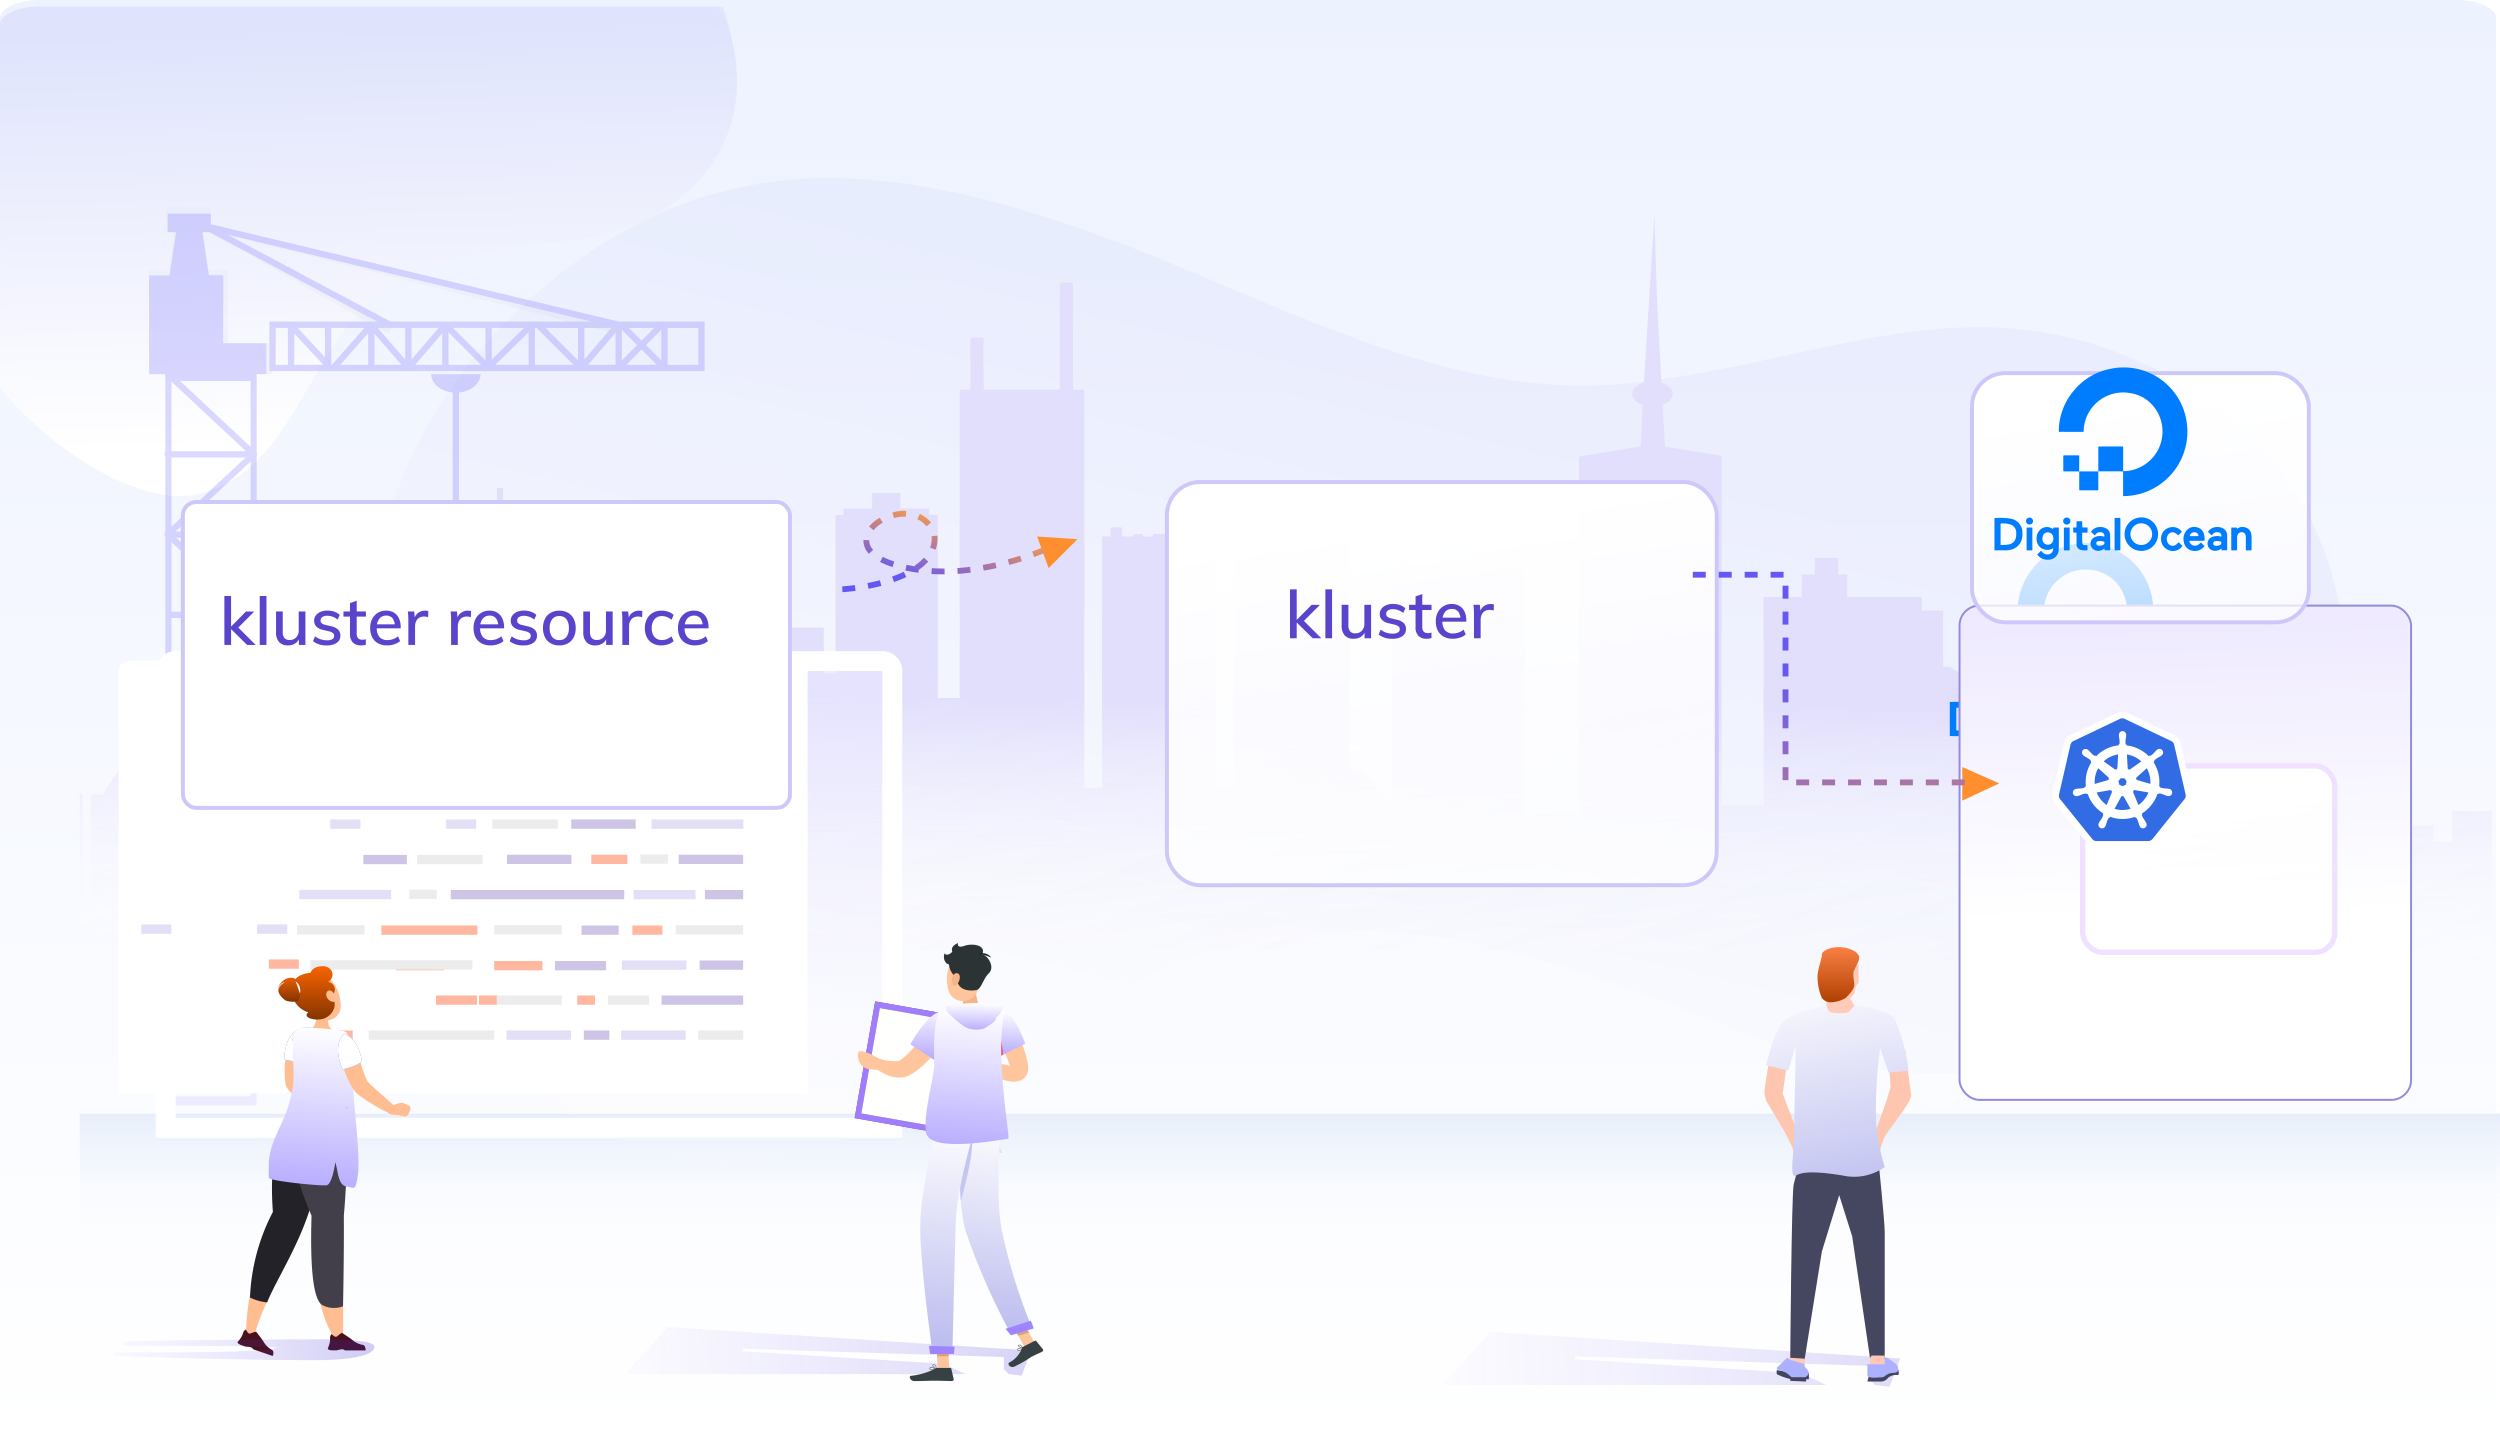 <svg xmlns="http://www.w3.org/2000/svg" xmlns:xlink="http://www.w3.org/1999/xlink" width="376" height="219" viewBox="0 0 376 219">
  <defs>
    <linearGradient id="linear-gradient" x1="0.5" x2="0.5" y2="1" gradientUnits="objectBoundingBox">
      <stop offset="0" stop-color="#edf2ff"/>
      <stop offset="1" stop-color="#fff"/>
    </linearGradient>
    <clipPath id="clip-path">
      <path id="Path_17379" data-name="Path 17379" d="M5.991-77H369.424c3.309,0,5.991,1.221,5.991,2.728V139.871c0,1.507-375.415,1.507-375.415,0V-74.272C0-75.779,2.682-77,5.991-77Z" transform="translate(0 77)" fill="#f1f1f1"/>
    </clipPath>
    <linearGradient id="linear-gradient-2" x1="0.432" y1="0.153" x2="0.456" y2="0.882" gradientUnits="objectBoundingBox">
      <stop offset="0" stop-color="#dfe3fc"/>
      <stop offset="1" stop-color="#fff"/>
    </linearGradient>
    <linearGradient id="linear-gradient-5" x1="0.42" y1="0.935" x2="0.429" y2="0.609" gradientUnits="objectBoundingBox">
      <stop offset="0" stop-color="#fff" stop-opacity="0"/>
      <stop offset="1" stop-color="#e1dffc"/>
    </linearGradient>
    <linearGradient id="linear-gradient-6" x1="0.5" x2="0.5" y2="1" gradientUnits="objectBoundingBox">
      <stop offset="0" stop-color="#e7eefa"/>
      <stop offset="1" stop-color="#f4f8ff" stop-opacity="0"/>
    </linearGradient>
    <linearGradient id="linear-gradient-7" x1="0.656" y1="0.043" x2="0.823" y2="0.927" gradientUnits="objectBoundingBox">
      <stop offset="0" stop-color="#fff"/>
      <stop offset="1" stop-color="#fff" stop-opacity="0.729"/>
    </linearGradient>
    <filter id="Rectangle_15" x="161.7" y="58.7" width="110.297" height="88.231" filterUnits="userSpaceOnUse">
      <feOffset dx="8" dy="10" input="SourceAlpha"/>
      <feGaussianBlur stdDeviation="4.5" result="blur"/>
      <feFlood flood-color="#5656c7" flood-opacity="0.169"/>
      <feComposite operator="in" in2="blur"/>
      <feComposite in="SourceGraphic"/>
    </filter>
    <linearGradient id="linear-gradient-8" x1="0.5" y1="1" x2="0.5" gradientUnits="objectBoundingBox">
      <stop offset="0" stop-color="gray" stop-opacity="0.251"/>
      <stop offset="0.54" stop-color="gray" stop-opacity="0.122"/>
      <stop offset="1" stop-color="gray" stop-opacity="0.102"/>
    </linearGradient>
    <linearGradient id="linear-gradient-9" x1="0.5" y1="1.76" x2="0.5" y2="0.577" gradientUnits="objectBoundingBox">
      <stop offset="0" stop-color="#fff" stop-opacity="0"/>
      <stop offset="1" stop-color="#6c63ff"/>
    </linearGradient>
    <linearGradient id="linear-gradient-10" x1="0.5" y1="1.013" x2="0.5" y2="-0.013" xlink:href="#linear-gradient-8"/>
    <linearGradient id="linear-gradient-11" x1="0.5" y1="1.015" x2="0.5" y2="-0.015" xlink:href="#linear-gradient-8"/>
    <linearGradient id="linear-gradient-12" x1="0.55" y1="-0.044" x2="0.55" y2="1.555" gradientUnits="objectBoundingBox">
      <stop offset="0" stop-color="#f3f1ff" stop-opacity="0"/>
      <stop offset="1" stop-color="#e3e0ff"/>
    </linearGradient>
    <filter id="Path_3472" x="-0.581" y="73.931" width="160.279" height="121.184" filterUnits="userSpaceOnUse">
      <feOffset dx="10" dy="3" input="SourceAlpha"/>
      <feGaussianBlur stdDeviation="8" result="blur-2"/>
      <feFlood flood-opacity="0.071"/>
      <feComposite operator="in" in2="blur-2"/>
      <feComposite in="SourceGraphic"/>
    </filter>
    <linearGradient id="linear-gradient-13" x1="-0.172" y1="0.51" x2="1" y2="0.503" gradientUnits="objectBoundingBox">
      <stop offset="0" stop-color="#937dff" stop-opacity="0"/>
      <stop offset="1" stop-color="#2b19cc"/>
    </linearGradient>
    <linearGradient id="linear-gradient-14" x1="0.556" x2="0.5" y2="1.307" gradientUnits="objectBoundingBox">
      <stop offset="0" stop-color="#fff"/>
      <stop offset="1" stop-color="#9f90ff"/>
    </linearGradient>
    <linearGradient id="linear-gradient-16" x1="0.486" y1="0.019" x2="0.418" y2="1.476" gradientUnits="objectBoundingBox">
      <stop offset="0" stop-color="#fff"/>
      <stop offset="1" stop-color="#989ae6"/>
    </linearGradient>
    <linearGradient id="linear-gradient-17" x1="0.492" y1="0.019" x2="0.454" y2="1.476" xlink:href="#linear-gradient-16"/>
    <clipPath id="clip-path-2">
      <rect id="Rectangle_632" data-name="Rectangle 632" width="40.793" height="30.479" fill="none"/>
    </clipPath>
    <linearGradient id="linear-gradient-20" x1="0.5" y1="-0.262" x2="0.518" y2="0.631" gradientUnits="objectBoundingBox">
      <stop offset="0" stop-color="#e7e0ff"/>
      <stop offset="1" stop-color="#fff"/>
    </linearGradient>
    <filter id="Rectangle_626" x="284.566" y="77.934" width="87.211" height="96.638" filterUnits="userSpaceOnUse">
      <feOffset dx="10" dy="13" input="SourceAlpha"/>
      <feGaussianBlur stdDeviation="3" result="blur-3"/>
      <feFlood flood-color="#aca4ef" flood-opacity="0.161"/>
      <feComposite operator="in" in2="blur-3"/>
      <feComposite in="SourceGraphic"/>
    </filter>
    <filter id="Rectangle_12" x="299.833" y="102.78" width="62.219" height="51.347" filterUnits="userSpaceOnUse">
      <feOffset dx="13" dy="12" input="SourceAlpha"/>
      <feGaussianBlur stdDeviation="3.5" result="blur-4"/>
      <feFlood flood-color="#63379a" flood-opacity="0.102"/>
      <feComposite operator="in" in2="blur-4"/>
      <feComposite in="SourceGraphic"/>
    </filter>
    <filter id="Rectangle_634" x="290.289" y="49.823" width="63.263" height="50.074" filterUnits="userSpaceOnUse">
      <feOffset dx="3" dy="5" input="SourceAlpha"/>
      <feGaussianBlur stdDeviation="2" result="blur-5"/>
      <feFlood flood-color="#5656c7" flood-opacity="0.169"/>
      <feComposite operator="in" in2="blur-5"/>
      <feComposite in="SourceGraphic"/>
    </filter>
    <clipPath id="clip-path-3">
      <rect id="Rectangle_633" data-name="Rectangle 633" width="38.667" height="28.89" fill="none"/>
    </clipPath>
    <linearGradient id="linear-gradient-23" x1="0.5" y1="1" x2="0.43" y2="0.268" gradientUnits="objectBoundingBox">
      <stop offset="0" stop-color="#fd9b44"/>
      <stop offset="1" stop-color="#6557f4"/>
    </linearGradient>
    <linearGradient id="linear-gradient-25" x1="0.5" x2="0.5" y2="1" gradientUnits="objectBoundingBox">
      <stop offset="0" stop-color="#fc8146"/>
      <stop offset="1" stop-color="#af4000"/>
    </linearGradient>
    <linearGradient id="linear-gradient-26" x1="0.5" y1="-0.257" x2="0.848" y2="1.923" xlink:href="#linear-gradient-16"/>
    <linearGradient id="linear-gradient-27" x1="0.5" x2="0.5" y2="1" gradientUnits="objectBoundingBox">
      <stop offset="0" stop-color="#fa6400"/>
      <stop offset="1" stop-color="#7d3200"/>
    </linearGradient>
    <linearGradient id="linear-gradient-31" y1="0" x2="0.43" y2="0.732" xlink:href="#linear-gradient-23"/>
    <linearGradient id="linear-gradient-32" x1="0.656" y1="0.043" x2="0.823" y2="0.927" gradientUnits="objectBoundingBox">
      <stop offset="0" stop-color="#fff"/>
      <stop offset="1" stop-color="#fff"/>
    </linearGradient>
    <filter id="Rectangle_15-2" x="21.2" y="69.2" width="103.91" height="58.6" filterUnits="userSpaceOnUse">
      <feOffset dx="3" dy="5" input="SourceAlpha"/>
      <feGaussianBlur stdDeviation="2" result="blur-6"/>
      <feFlood flood-color="#5656c7" flood-opacity="0.169"/>
      <feComposite operator="in" in2="blur-6"/>
      <feComposite in="SourceGraphic"/>
    </filter>
    <clipPath id="clip-writing-k8s-operator">
      <rect width="376" height="219"/>
    </clipPath>
  </defs>
  <g id="writing-k8s-operator" clip-path="url(#clip-writing-k8s-operator)">
    <rect width="376" height="219" fill="#fff"/>
    <g id="Group_1850" data-name="Group 1850" transform="translate(-140 -1263)">
      <g id="Group_1849" data-name="Group 1849" transform="translate(140 1263)">
        <g id="Writing_K8S_Operator_Kluster_" data-name="Writing K8S Operator (Kluster)" transform="translate(0)">
          <g id="Writing_K8S_Operator_Kluster_2" data-name="Writing K8S Operator (Kluster)" transform="translate(0)">
            <g id="Group_1990" data-name="Group 1990">
              <path id="Path_17382" data-name="Path 17382" d="M5.991-77H369.424c3.309,0,5.991,1.221,5.991,2.728V139.871c0,1.507-375.415,1.507-375.415,0V-74.272C0-75.779,2.682-77,5.991-77Z" transform="translate(0 77)" fill="url(#linear-gradient)"/>
              <g id="Mask_Group_11" data-name="Mask Group 11" transform="translate(0 0.999)" clip-path="url(#clip-path)">
                <path id="Path_17478" data-name="Path 17478" d="M12.325,53.73C31.8,24.238,58.483,20.041,90.519,22.523c27.413,2.124,56.832,10.782,82.52,1.706,25.609-9.048,43.735-26.806,70.906-24.27,36.429,3.4,51.137,32.847,47.945,60.809-4.425,38.77-39.311,56.767-73.153,52.845-28-3.246-57.634-7.294-83.336,9.4C111.73,138.4,94.895,173.811,62.786,173.226,26.369,172.563-23.691,108.276,12.325,53.73Z" transform="matrix(0.966, 0.259, -0.259, 0.966, 82.039, -11.408)" opacity="0.43" fill="url(#linear-gradient-2)"/>
                <path id="Path_17474" data-name="Path 17474" d="M-54.713-158.8c11.381-1.726,34.3,6.42,43.769.418,9.44-5.984,20.47-12.292,31.8-13.832,15.187-2.065,22.873,13.882,24.6,25.263,2.39,15.78-9.858,26.18-24.049,27.795-11.743,1.336-24.234,2.507-32.886,11.532C-19.453-99.308-22.475-83.7-35.6-80.92c-14.886,3.148-47.4-25.177-38.647-50.168C-69.513-144.6-68.014-156.779-54.713-158.8Z" transform="translate(65.076 154.269)" opacity="0.933" fill="url(#linear-gradient-2)"/>
                <path id="Path_17480" data-name="Path 17480" d="M-54.713-158.721c11.381-1.726,34.3,6.42,43.769.418,9.44-5.984,21.017,1.54,32.345,0,15.187-2.065,22.325.05,24.049,11.431,2.39,15.78-9.858,26.18-24.049,27.795-11.743,1.336-24.234,2.507-32.886,11.532-7.968,8.312-10.99,23.924-24.115,26.7-14.886,3.148-47.4-25.177-38.647-50.168C-69.513-144.526-68.014-156.7-54.713-158.721Z" transform="translate(65.076 154.194)" opacity="0.933" fill="url(#linear-gradient-2)"/>
              </g>
              <g id="Group_2358" data-name="Group 2358" transform="translate(11.981 31.206)">
                <path id="Path_18437" data-name="Path 18437" d="M362.754,89.669v30.443H0V87.071H.48v16.887H1.635V87.219H3.411l2.37-3.572H7.418l.018-1.681,3.573.012v1.669H12.3L14.7,87.287l1.861.014v17.584h.888v-1.753h.888V70.007h2.488V68.514l3.554-2.6V63.707h2.629V60.781l1.627.006L28.634,56h1.173L29.8,60.79l1.614.006-.023,2.911h2.59v2.144l4.265,3.117v1.1H40.29v9.483h5.865v5.716h2.311v7.794h5.065V75.983h1.632v-6.95H57.6V45.907l2.068.022V45.22h3.06L62.75,41.1l.929.016-.012,4.1H74.676v.86l2.117.022V66.371L78.482,67.6h4.462V55.523l6.221-4.546H99.474v3.508h2.488V67.669h3.022V62.084h6.931v6.884h1.777V45.131h1.16v-.96h4.341V41.835h4.241V44.17h4.341v.96h1.29V72.67h3.288V26.3h1.62l0-7.819,1.948-.033.047,7.852h11.443l.018-16.133,1.953.031.021,16.1h1.7V86.182h2.666V48.388h1.271V47.017h1.742v1.372h1.743v-.4h1.356v.4h1.549v-.4h1.937v.4h2.13V47.381h1.452v1.008h.679v-.4h1.355v.4h1.816l.077,34.909v2.857l.408-.005,2.308-.029V44.807h6.128V42.5l2.791-.008v2.314h2.068v-.363h2.068v.363h2.068v-.363h1.034v.363h1.266v38.9l2.057.013,3.824,4.594.518.622V53.38h1.111V51.894H199.6v.725h.723v.761h6.149V52.91h1.81v.471h1.447v-3.42l.723-.008V53.38h5.426v-.689h.844v.689h.587V90.094h8.183V36.372l9.292-1.557.282-6.237c-.93-.327-1.565-.943-1.565-1.66,0-.768.728-1.427,1.773-1.731l.765-12.482L236.848,0l.379,12.707.661,12.5c1.012.312,1.715.957,1.715,1.711,0,.709-.624,1.321-1.539,1.651l.386,6.3,8.508,1.378v52.6h6.312V57.481H259l.027-3.384,1.938,0,.019-2.483,3.485-.013v2.5l1.381,0v3.367h11.23l0,2.039h3.178v8.473h1.042l5.731,3.744v12.1h4.238V82.86h5.179l.025.981h5.8V80.576h2.577V78.062h3.288v2.514H309.2v9.808h2.933v4.3h2.844L315,86.08h3.111V83.741h6.132v3.7h1.84l-.027,7.534,5.344.017V93.7h.622V92.418h2.571l-.012-1.555,4.745,0-.006,1.551h2.757V93.7h3.965v1.493h4.477V91.877h3.465v2.4h2.843V89.669Z" transform="translate(0 1.105)" fill-rule="evenodd" fill="url(#linear-gradient-5)"/>
                <rect id="Rectangle_620" data-name="Rectangle 620" width="364.019" height="16.7" transform="translate(0 136.295)" fill="url(#linear-gradient-6)"/>
                <g id="Group_2327" data-name="Group 2327" transform="translate(149.519 31.015)">
                  <g id="Group_2283" data-name="Group 2283" transform="translate(10.5 0)">
                    <g transform="matrix(1, 0, 0, 1, -172, -62.22)" filter="url(#Rectangle_15)">
                      <rect id="Rectangle_15-3" data-name="Rectangle 15" width="82.697" height="60.631" rx="5" transform="translate(167.5 62.5)" stroke="#cec8fa" stroke-width="0.6" fill="url(#linear-gradient-7)"/>
                    </g>
                    <path id="Path_18807" data-name="Path 18807" d="M-11.565,0l-2.6-2.57,2.43-2.46h1.25l-2.71,2.72.04-.57L-10.275,0Zm-3.42,0V-7.36h1.01V0Zm5.32,0V-7.36h1.01V0Zm4.28.07a1.761,1.761,0,0,1-1.37-.505,2.185,2.185,0,0,1-.46-1.515V-5.04H-6.2v3.08a1.376,1.376,0,0,0,.255.915.982.982,0,0,0,.785.3,1.287,1.287,0,0,0,.985-.4A1.487,1.487,0,0,0-3.8-2.21V-5.04h1.01V0h-.98V-1.07l.12-.04a1.7,1.7,0,0,1-.67.88A1.9,1.9,0,0,1-5.385.07Zm5.82,0a3.17,3.17,0,0,1-2.09-.64l.31-.73A2.784,2.784,0,0,0-.5-.845,3.1,3.1,0,0,0,.465-.7a1.461,1.461,0,0,0,.79-.175.557.557,0,0,0,.27-.495.525.525,0,0,0-.185-.425A1.611,1.611,0,0,0,.715-2.06l-.85-.2a1.919,1.919,0,0,1-1.005-.5,1.219,1.219,0,0,1-.345-.885,1.3,1.3,0,0,1,.25-.79,1.667,1.667,0,0,1,.7-.535,2.623,2.623,0,0,1,1.05-.2,3.116,3.116,0,0,1,1.02.165,2.341,2.341,0,0,1,.83.485l-.31.71A2.865,2.865,0,0,0,1.3-4.235,2.211,2.211,0,0,0,.515-4.38a1.334,1.334,0,0,0-.76.185.59.59,0,0,0-.27.515.555.555,0,0,0,.165.425A1.217,1.217,0,0,0,.2-3.01l.85.21a2.087,2.087,0,0,1,1.07.51,1.238,1.238,0,0,1,.34.9A1.249,1.249,0,0,1,1.92-.325,2.484,2.484,0,0,1,.435.07Zm2.49-4.33v-.78H6.3v.78Zm3.37,3.4v.82a2.012,2.012,0,0,1-.36.085,2.842,2.842,0,0,1-.39.025A1.629,1.629,0,0,1,4.34-.365,1.743,1.743,0,0,1,3.9-1.65V-6.3l1.01-.35v4.92a1.232,1.232,0,0,0,.11.575.626.626,0,0,0,.305.29,1.078,1.078,0,0,0,.435.085,1.584,1.584,0,0,0,.26-.02Q6.145-.82,6.295-.86Zm5.15.28a2.475,2.475,0,0,1-.86.475A3.3,3.3,0,0,1,9.525.07a2.889,2.889,0,0,1-1.38-.31,2.109,2.109,0,0,1-.89-.9,2.972,2.972,0,0,1-.31-1.4A2.943,2.943,0,0,1,7.25-3.91a2.279,2.279,0,0,1,.845-.92,2.349,2.349,0,0,1,1.25-.33,2.2,2.2,0,0,1,1.17.3,1.969,1.969,0,0,1,.755.855,3.076,3.076,0,0,1,.265,1.335v.17H7.825l.01-.6h3.11l-.29.36a1.964,1.964,0,0,0-.32-1.24,1.147,1.147,0,0,0-.97-.43,1.27,1.27,0,0,0-1.05.475,2.069,2.069,0,0,0-.38,1.325,2.091,2.091,0,0,0,.41,1.415,1.515,1.515,0,0,0,1.2.465,2.494,2.494,0,0,0,.83-.14,2.555,2.555,0,0,0,.76-.43Zm1.24.58V-3.62q0-.35-.015-.71a7.111,7.111,0,0,0-.065-.71h.96l.12,1.27-.12-.05a1.553,1.553,0,0,1,.6-1A1.727,1.727,0,0,1,15.2-5.16a1.584,1.584,0,0,1,.26.02,1.793,1.793,0,0,1,.22.05l-.02.92a1.686,1.686,0,0,0-.59-.1,1.375,1.375,0,0,0-.79.2,1.235,1.235,0,0,0-.445.54,1.781,1.781,0,0,0-.145.715V0Z" transform="translate(37 33.779)" fill="#5945cc" stroke="rgba(0,0,0,0)" stroke-width="1"/>
                  </g>
                </g>
                <g id="Group_2330" data-name="Group 2330" transform="translate(10.444 0)" opacity="0.695">
                  <g id="Group_1898" data-name="Group 1898" transform="translate(0 0)" opacity="0.351">
                    <path id="Path_7567" data-name="Path 7567" d="M112.073,20.38V9.366h-2.935l-.9-6.244h1.225V0h-6.672V3.122h1.225l-.9,6.244H100.18V20.641h.072v4.423h18.495V20.38Z" transform="translate(-100.18)" fill="url(#linear-gradient-8)"/>
                    <path id="Path_7568" data-name="Path 7568" d="M185.014,24.62h-6.5l1.413-9.283H183.6Z" transform="translate(-175.731 -12.552)" fill="#6c63ff"/>
                    <path id="Path_7569" data-name="Path 7569" d="M118.6,47.379H104.867V157.727H118.6V47.38Zm-.916,1.374v107.6h-11.9V48.753Z" transform="translate(-102.421 -22.653)" fill="url(#linear-gradient-9)"/>
                    <path id="Path_7570" data-name="Path 7570" d="M190.68,80.488l.65.7L179.287,92.428h11.789v.953h-13a.476.476,0,0,1-.344-.805l.019-.019,12.927-12.068Z" transform="translate(-175.294 -43.703)" fill="#6c63ff"/>
                    <path id="Path_7571" data-name="Path 7571" d="M178.681,103.613l12.925,12.068a.476.476,0,0,1-.3.824H178.284v-.952h11.789l-12.042-11.244.65-.7Z" transform="translate(-175.499 -54.759)" fill="#6c63ff"/>
                    <path id="Path_7572" data-name="Path 7572" d="M190.68,126.738l.65.7-12.043,11.244h11.789v.952h-13a.476.476,0,0,1-.344-.805l.019-.019,12.927-12.069Z" transform="translate(-175.294 -65.816)" fill="#6c63ff"/>
                    <path id="Path_7573" data-name="Path 7573" d="M178.412,105.517l13,12.068a.476.476,0,0,1-.3.825H178.16v-.953h11.712l-12.107-11.243.648-.7Zm-.6-48.249a.477.477,0,0,1,.651-.043l.022.02L191.41,69.313a.476.476,0,0,1-.3.824H178.088a.476.476,0,0,1-.028-.951h11.817L177.835,57.941a.476.476,0,0,1-.043-.651l.02-.022Z" transform="translate(-175.304 -32.528)" fill="#6c63ff"/>
                    <path id="Path_7574" data-name="Path 7574" d="M190.919,171.184l.62.723-13,11.14-.62-.723Z" transform="translate(-175.447 -87.067)" fill="#6c63ff"/>
                    <path id="Path_7575" data-name="Path 7575" d="M190.68,216.179l.65.7-12.043,11.244h11.789v.952h-13a.476.476,0,0,1-.344-.805l.019-.019,12.927-12.069Z" transform="translate(-175.294 -108.581)" fill="#6c63ff" opacity="0.703"/>
                    <path id="Path_7576" data-name="Path 7576" d="M177.807,192.959a.476.476,0,0,1,.651-.043l.022.02L191.4,205a.476.476,0,0,1-.3.824H178.083a.476.476,0,0,1-.028-.952h11.817L177.83,193.633a.476.476,0,0,1-.043-.65l.02-.023Z" transform="translate(-175.298 -97.407)" fill="#6c63ff" opacity="0.703"/>
                    <path id="Path_7577" data-name="Path 7577" d="M173.18,49.135h17.638v4.641H173.18Z" transform="translate(-173.18 -28.712)" fill="#6c63ff"/>
                    <path id="Path_7578" data-name="Path 7578" d="M173.18,29.568h11.14v11.14H173.18Z" transform="translate(-173.18 -19.356)" fill="#6c63ff"/>
                    <path id="Path_7579" data-name="Path 7579" d="M187.41,29.568h3.714v4.641h-3.713Zm76.128,6.95H198.074v7.451h65.464Zm-.952.952v5.546H199.027V37.47h63.558Z" transform="translate(-179.984 -19.356)" fill="#6c63ff"/>
                    <path id="Path_7580" data-name="Path 7580" d="M252.769,43.052a.477.477,0,0,1,.838.282v6.525h-.952V44.649l-4.732,5.521-.723-.62,5.57-6.5Z" transform="translate(-208.571 -25.723)" fill="#6c63ff"/>
                    <path id="Path_7581" data-name="Path 7581" d="M237.249,43.357l4.734,5.454V43.588h.953v6.5a.476.476,0,0,1-.818.332l-.018-.02-5.57-6.416.719-.625Z" transform="translate(-203.47 -25.949)" fill="#6c63ff"/>
                    <path id="Path_7582" data-name="Path 7582" d="M225.367,43.047a.476.476,0,0,1,.833.287v6.525h-.953V44.625l-4.736,5.392-.716-.628,5.57-6.343Zm-12.187.392a.477.477,0,0,1,.807-.343l.019.02,4.744,5.135v-4.89h.952v6.107a.476.476,0,0,1-.807.343l-.019-.02-4.744-5.135v5.2h-.952V43.439Zm24.022-.414,5.686,5.685V43.441h.952V49.86a.476.476,0,0,1-.793.355l-.02-.018-6.5-6.5.673-.673Z" transform="translate(-192.305 -25.723)" fill="#6c63ff"/>
                    <path id="Path_7583" data-name="Path 7583" d="M276.878,43.02a.477.477,0,0,1,.808.314v6.525h-.952V44.491l-5.689,5.55-.665-.682Zm1.6,0,5.685,5.685V43.444h.952V49.86a.476.476,0,0,1-.793.355l-.02-.018-6.5-6.5.673-.673Zm17.967,0-5.684,5.685V43.444h-.953V49.86a.476.476,0,0,0,.793.355l.02-.018,6.5-6.5-.673-.673Z" transform="translate(-219.655 -25.723)" fill="#6c63ff"/>
                    <path id="Path_7584" data-name="Path 7584" d="M247.078,28.152l5.685,5.685V28.572h.952v6.416a.476.476,0,0,1-.793.355l-.02-.018-6.5-6.5.673-.673ZM221.867,38.7c2.051,0,3.713-1.246,3.713-2.785h-7.426c0,1.539,1.662,2.785,3.713,2.785ZM178.516,11.779h6.5v2.785h-6.5Z" transform="translate(-175.731 -10.851)" fill="#6c63ff"/>
                    <path id="Path_7596" data-name="Path 7596" d="M116.209,4.543l27.849,15.781-.47.829L115.739,5.372Z" transform="translate(-107.619 -2.172)" fill="url(#linear-gradient-10)"/>
                    <path id="Path_7597" data-name="Path 7597" d="M189.208,14.531l27.85,14.853-.448.84L188.76,15.372ZM250.82,29.5l.724.619-5.57,6.5-.723-.62Z" transform="translate(-180.629 -12.166)" fill="#6c63ff"/>
                    <path id="Path_7598" data-name="Path 7598" d="M116.2,4.452l62.2,15.781-.234.924-62.2-15.781Z" transform="translate(-107.727 -2.129)" fill="url(#linear-gradient-11)"/>
                    <path id="Path_7599" data-name="Path 7599" d="M189.2,14.449,251.4,29.3l-.221.926-62.2-14.853ZM227.345,38.12V79.734a.476.476,0,0,1-.449.475h-.028a1.743,1.743,0,1,0,1.38,1.754v-.049h.952a2.353,2.353,0,1,1-4.665,0,2.6,2.6,0,0,1,1.824-2.6l.032-.008V38.12h.953Z" transform="translate(-180.733 -12.127)" fill="#6c63ff"/>
                    <path id="Path_7600" data-name="Path 7600" d="M306.534,105.462a.477.477,0,0,1,.816-.027l.017.027,4.642,8.355-.832.462-4.226-7.606-4.225,7.606-.832-.462Z" transform="translate(-260.815 -55.527)" fill="#6c63ff"/>
                    <path id="Path_7601" data-name="Path 7601" d="M280.375,162.139a.464.464,0,0,0,0,.928A.464.464,0,1,0,280.375,162.139Zm9.284,0a.464.464,0,1,0,0,.928A.464.464,0,1,0,289.659,162.139Z" transform="translate(-224.212 -82.743)" fill="#2e6ac9"/>
                  </g>
                </g>
                <g id="Group_669" data-name="Group 669" transform="translate(2.938 65.225)">
                  <g transform="matrix(1, 0, 0, 1, -14.92, -96.43)" filter="url(#Path_3472)">
                    <path id="Path_3472-2" data-name="Path 3472" d="M1.477,70.184H107.8a1.477,1.477,0,0,0,1.477-1.477V0H0V68.707A1.477,1.477,0,0,0,1.477,70.184Z" transform="translate(124.2 166.61) rotate(180)" stroke="#fff" stroke-width="3" fill-rule="evenodd" fill="url(#linear-gradient-12)"/>
                  </g>
                  <path id="Path_3473" data-name="Path 3473" d="M568.5,42.886H468.917c-1.117,0-2.023.661-2.023,1.477v63.6H570.522v-63.6c0-.816-.905-1.477-2.022-1.477Z" transform="translate(-463.972 -39.966)" fill="#fff" fill-rule="evenodd"/>
                  <g id="Group_652" data-name="Group 652" transform="translate(6.329 11.029)" opacity="0.6">
                    <path id="Path_3474" data-name="Path 3474" d="M523.077,68.353H509.414v-1.4h13.663ZM505.591,78.878h-9.864v-1.4h9.864Zm-10.527,5.263H485.2v-1.4h9.864Z" transform="translate(-432.396 -66.954)" fill="#e0e0e0" fill-rule="evenodd"/>
                    <path id="Path_3475" data-name="Path 3475" d="M492.189,98.348h-6.545v-1.4h6.545Zm28.73,26.472h-6.546v-1.4h6.546Z" transform="translate(-430.394 -86.424)" fill="#ae9fd6" fill-rule="evenodd"/>
                    <path id="Path_3476" data-name="Path 3476" d="M607.171,128.523h-9.864v-1.4h9.864Z" transform="translate(-555.828 -106.01)" fill="#e0e0e0" fill-rule="evenodd"/>
                    <path id="Path_3477" data-name="Path 3477" d="M636.34,128.523h-6.546v-1.4h6.546Z" transform="translate(-596.396 -106.01)" fill="#ae9fd6" fill-rule="evenodd"/>
                    <path id="Path_3478" data-name="Path 3478" d="M523.086,158.638H512.931v-1.4h10.155ZM495.8,169.2H485.644v-1.4H495.8Zm0-10.588H485.644v-1.4H495.8ZM508.931,169.2h-6.2v-1.4h6.2Z" transform="translate(-432.561 -125.544)" fill="#e0e0e0" fill-rule="evenodd"/>
                    <path id="Path_3479" data-name="Path 3479" d="M497.926,188.789H485.644v-1.4h12.282Z" transform="translate(-407.401 -145.13)" fill="#ae9fd6" fill-rule="evenodd"/>
                    <path id="Path_3480" data-name="Path 3480" d="M492.419,203.785h-6.775v-1.4h6.775Z" transform="translate(-401.893 -154.863)" fill="#e0e0e0" fill-rule="evenodd"/>
                    <path id="Path_3481" data-name="Path 3481" d="M541.405,68.353h-9.7v-1.4h9.7Z" transform="translate(-467.043 -66.954)" fill="#cec9f2" fill-rule="evenodd"/>
                    <path id="Path_3482" data-name="Path 3482" d="M541.405,113.346h-9.7v-1.4h9.7Z" transform="translate(-467.043 -96.16)" fill="#ae9fd6" fill-rule="evenodd"/>
                    <path id="Path_3483" data-name="Path 3483" d="M556.8,128.348h-4.144v-1.4H556.8Zm-34.765,5.294h-4.144v-1.4h4.144Z" transform="translate(-477.586 -105.897)" fill="#e0e0e0" fill-rule="evenodd"/>
                    <path id="Path_3484" data-name="Path 3484" d="M515.389,143.568h-9.307v-1.4h9.307Z" transform="translate(-432.035 -115.776)" fill="#cec9f2" fill-rule="evenodd"/>
                    <path id="Path_3485" data-name="Path 3485" d="M511.735,133.759H485.641v-1.4h26.094Zm17.885-5.3h-9.7v-1.4h9.7Zm-25.826,0h-9.7v-1.4h9.7Zm25.827,5.3h-5.755v-1.4h5.755Z" transform="translate(-439.094 -105.968)" fill="#ae9fd6" fill-rule="evenodd"/>
                    <path id="Path_3486" data-name="Path 3486" d="M540.695,128.457h-5.43v-1.4h5.43Z" transform="translate(-467.581 -105.968)" fill="#ff8761" fill-rule="evenodd"/>
                    <path id="Path_3487" data-name="Path 3487" d="M521.156,98.348h-9.7v-1.4h9.7Zm-8.577,26.472h-9.7v-1.4h9.7Zm-.119,10.526h-9.7v-1.4h9.7Zm-17.23,0h-9.7v-1.4h9.7Zm25.925-31.735H507.33v-1.4h13.825Z" transform="translate(-430.59 -86.424)" fill="#cec9f2" fill-rule="evenodd"/>
                    <path id="Path_3489" data-name="Path 3489" d="M574.475,110.613h-2.663v-1.4h2.663Zm-12.936-42.26H549.183v-1.4h12.356Zm5.034,37.074h-7.245v-1.4h7.245Z" transform="translate(-506.245 -66.954)" fill="#ff8761" fill-rule="evenodd"/>
                    <path id="Path_3656" data-name="Path 3656" d="M574.475,110.613h-2.663v-1.4h2.663Zm-12.936-42.26H549.183v-1.4h12.356Zm5.034,37.074h-7.245v-1.4h7.245Z" transform="translate(-521.014 -66.954)" fill="#ff8761" fill-rule="evenodd"/>
                    <path id="Path_3490" data-name="Path 3490" d="M571.034,68.353h-4.522v-1.4h4.522Z" transform="translate(-508.885 -66.954)" fill="#e0e0e0" fill-rule="evenodd"/>
                    <path id="Path_3491" data-name="Path 3491" d="M650.329,143.521H636.5v-1.4h13.825Z" transform="translate(-612.74 -115.746)" fill="#cec9f2" fill-rule="evenodd"/>
                    <path id="Path_3492" data-name="Path 3492" d="M626.089,173.7H601.7v-1.4h24.388Z" transform="translate(-576.288 -135.332)" fill="#e0e0e0" fill-rule="evenodd"/>
                    <path id="Path_3493" data-name="Path 3493" d="M509.666,83.351H502.59v-1.4h7.076Zm-18.879,26.471H485.2v-1.4h5.587Zm10.066-26.471h-2.284v-1.4h2.284Z" transform="translate(-418.985 -76.689)" fill="#ae9fd6" fill-rule="evenodd"/>
                    <path id="Path_3494" data-name="Path 3494" d="M611.231,203.785H592.348v-1.4h18.883Z" transform="translate(-558.148 -154.863)" fill="#e0e0e0" fill-rule="evenodd"/>
                    <path id="Path_3495" data-name="Path 3495" d="M555.192,83.351h-2.331v-1.4h2.331Zm-24.353,5.262h-6.178v-1.4h6.178Zm-3.053,31.735h-6.178v-1.4h6.178Z" transform="translate(-477.286 -76.689)" fill="#ff8761" fill-rule="evenodd"/>
                    <path id="Path_3496" data-name="Path 3496" d="M550.682,174.01H543v-1.4h7.68Zm.494,10.449h-3.841v-1.4h3.841Z" transform="translate(-480.777 -135.537)" fill="#ae9fd6" fill-rule="evenodd"/>
                    <path id="Path_3497" data-name="Path 3497" d="M607.7,83.351h-4.522v-1.4H607.7ZM594.019,93.878H589.5v-1.4h4.522ZM565.6,109.668h-4.523v-1.4H565.6Z" transform="translate(-543.647 -76.689)" fill="#cec9f2" fill-rule="evenodd"/>
                    <path id="Path_3655" data-name="Path 3655" d="M607.7,83.351h-4.522v-1.4H607.7ZM594.019,93.878H589.5v-1.4h4.522ZM565.6,109.668h-4.523v-1.4H565.6Z" transform="translate(-561.074 -76.689)" fill="#cec9f2" fill-rule="evenodd"/>
                    <path id="Path_3498" data-name="Path 3498" d="M522.213,124.667h-4.522v-1.4h4.522Zm8.095,10.679h-4.522v-1.4h4.522Zm47.482-37h-4.522v-1.4h4.522Zm-.9,21.208h-4.522v-1.4h4.522Z" transform="translate(-498.51 -86.424)" fill="#ff8761" fill-rule="evenodd"/>
                    <path id="Path_3499" data-name="Path 3499" d="M658.091,158.68H647.936v-1.4h10.155Z" transform="translate(-624.514 -125.587)" fill="#e0e0e0" fill-rule="evenodd"/>
                    <path id="Path_3500" data-name="Path 3500" d="M613.975,158.79H599.52v-1.4h14.455Z" transform="translate(-563.409 -125.658)" fill="#ff8761" fill-rule="evenodd"/>
                    <path id="Path_3501" data-name="Path 3501" d="M541.581,83.351H533.7v-1.4h7.881Z" transform="translate(-467.918 -76.689)" fill="#ae9fd6" fill-rule="evenodd"/>
                    <path id="Path_3654" data-name="Path 3654" d="M541.581,83.351H533.7v-1.4h7.881Z" transform="translate(-485.345 -76.689)" fill="#ae9fd6" fill-rule="evenodd"/>
                  </g>
                </g>
                <path id="Path_18575" data-name="Path 18575" d="M51.136,169.106H0l6.342-7.09,54.694,3.545-1.416,3.776-1.932-.231-.755-.737v-1.822l-39.291-1.258v.388l30.219,1.877Z" transform="translate(82.064 6.356)" fill-rule="evenodd" opacity="0.188" fill="url(#linear-gradient-13)"/>
                <g id="Group_2359" data-name="Group 2359" transform="translate(116.553 110.629)">
                  <path id="Path_3930" data-name="Path 3930" d="M2.606,5.073H0L.634,0H3.241L2.606,5.073" transform="translate(11.806 30.175)" fill="#eaeae5" fill-rule="evenodd"/>
                  <path id="Path_3931" data-name="Path 3931" d="M2.607,5.073H0L.634,0H3.241L2.607,5.073" transform="translate(12.382 30.175)" fill="#f1f0ec" fill-rule="evenodd"/>
                  <path id="Path_3932" data-name="Path 3932" d="M2.606,2.537H0L.317,0H2.923L2.606,2.537" transform="translate(12.699 30.175)" fill="#eaeae5" fill-rule="evenodd"/>
                  <path id="Path_3933" data-name="Path 3933" d="M11.052,10.783,6.373,0h-4.1L6.949,10.783h4.1m-4.894,0L1.479,0H0L4.68,10.783H6.159" transform="translate(11.157 20.774)" fill="#e4e4de" fill-rule="evenodd"/>
                  <path id="Path_3934" data-name="Path 3934" d="M.423,0h3.4a.423.423,0,0,1,.423.423V.475H0V.423A.423.423,0,0,1,.423,0" transform="translate(13.116 34.772)" fill="#f1f0ec" fill-rule="evenodd"/>
                  <path id="Path_3935" data-name="Path 3935" d="M.423,0H2.457A.423.423,0,0,1,2.88.423V.475H0V.423A.423.423,0,0,1,.423,0" transform="translate(10.727 34.772)" fill="#eaeae5" fill-rule="evenodd"/>
                  <path id="Path_3936" data-name="Path 3936" d="M4.562.777c.161.255.312.515.459.777q.445.787.821,1.611a17.335,17.335,0,0,1,.683,1.7,13.285,13.285,0,0,1,.5,1.824l.082.481.01.06.011.077c.008.074.017.137.021.219a2.152,2.152,0,0,1,0,.249l-.01.133-.022.147a2.127,2.127,0,0,1-.08.307,2,2,0,0,1-.148.321,1.8,1.8,0,0,1-.466.532,2.1,2.1,0,0,1-.95.4,3.111,3.111,0,0,1-.688.035,4.268,4.268,0,0,1-.56-.066,8.076,8.076,0,0,1-.964-.247,13.244,13.244,0,0,1-1.695-.7A15.2,15.2,0,0,1,0,7.777L.606,6.431a24.441,24.441,0,0,0,3.18.688,1.974,1.974,0,0,1,.618.192,17.154,17.154,0,0,0-1.231-2.86q-.363-.716-.765-1.412c-.133-.233-.271-.464-.408-.694s-.268-.443-.406-.662L4.05,0c.195.279.351.515.511.778Z" transform="translate(18.968 11.19)" fill="#ffc59d" fill-rule="evenodd"/>
                  <path id="Path_3937" data-name="Path 3937" d="M1.824.911.91,0,0,2.027a2.026,2.026,0,0,0,1.627.129l.2-1.245" transform="translate(17.999 16.815)" fill="#efa573" fill-rule="evenodd"/>
                  <path id="Path_3938" data-name="Path 3938" d="M.673,0,0,1.71,1.116,2.752,2.026.726.673,0" transform="translate(16.883 16.089)" fill="#efa573" fill-rule="evenodd"/>
                  <path id="Path_3939" data-name="Path 3939" d="M17.551,20.644,0,17.552,3.092,0,20.644,3.092,17.552,20.644" transform="translate(0 8.776)" fill="#3769a4" fill-rule="evenodd"/>
                  <path id="Path_3940" data-name="Path 3940" d="M15.829,20.34,9.235,19.179,0,17.552,3.092,0,19.806,2.944a2.58,2.58,0,0,0,.164,1.477c.1.253.2.5.308.746L18.266,16.591h-.881L19.639,3.8,3.8,1,1,16.848l14.852,2.616q-.015.438-.028.875" transform="translate(0 8.776)" fill="#a37cfc" fill-rule="evenodd"/>
                  <path id="Path_3941" data-name="Path 3941" d="M15.843,18.635,0,15.844,2.791,0,18.635,2.791,15.843,18.635" transform="translate(1.005 9.781)" fill="#fffffe" fill-rule="evenodd"/>
                  <path id="Path_3943" data-name="Path 3943" d="M3.252,0c-.089,1.294.013,3.907,1,4.639,0,0-.242,1.054-2.588,1.35C-.914,6.312.272,4.863.272,4.863c1.366-.514,1.2-1.553.83-2.5L3.252,0" transform="translate(14.944 5.339)" fill="#f6b385" fill-rule="evenodd"/>
                  <path id="Path_3944" data-name="Path 3944" d="M.762.094A1.083,1.083,0,0,0,.125.18.116.116,0,0,0,.082.267c0,.08.03.1.041.1C.235.424.551.257.762.094ZM.1.453.088.445A.174.174,0,0,1,0,.264.2.2,0,0,1,.071.115c.2-.175.776-.1.8-.095L.907.05.893.095C.759.214.312.527.1.453Z" transform="translate(24.484 60.877)" fill="#585858" fill-rule="evenodd"/>
                  <path id="Path_3945" data-name="Path 3945" d="M.264.095.236.087a.143.143,0,0,0-.116.02C.074.138.081.162.084.172.117.284.446.439.667.478a1.086,1.086,0,0,0-.4-.384ZM.458.506C.256.436.041.318.005.2A.135.135,0,0,1,.073.039.225.225,0,0,1,.253.007c.254.053.521.482.532.5V.549L.749.57A1.062,1.062,0,0,1,.458.506Z" transform="translate(24.601 60.408)" fill="#585858" fill-rule="evenodd"/>
                  <path id="Path_3946" data-name="Path 3946" d="M.261.091A.277.277,0,0,0,.182.1.125.125,0,0,0,.1.164C.072.221.083.249.093.266.174.39.614.393.937.342A1.748,1.748,0,0,0,.261.09ZM.537.464C.314.464.1.429.026.319a.189.189,0,0,1,0-.2A.209.209,0,0,1,.16.013c.29-.087.9.3.923.313L1.1.372,1.071.409A2.745,2.745,0,0,1,.537.464Z" transform="translate(11.25 63.775)" fill="#656565" fill-rule="evenodd"/>
                  <path id="Path_3947" data-name="Path 3947" d="M.188.082l-.025,0C.089.091.084.12.083.13.064.248.346.543.561.672A.966.966,0,0,0,.331.136.219.219,0,0,0,.188.082ZM.612.787.6.784C.385.689-.03.314,0,.117.009.071.042.013.155,0A.3.3,0,0,1,.383.072a1.167,1.167,0,0,1,.27.67L.637.78.612.787Z" transform="translate(11.7 63.359)" fill="#656565" fill-rule="evenodd"/>
                  <path id="Path_3948" data-name="Path 3948" d="M1.913,7.449H.173L0,3.421H1.74l.173,4.028m13-3.673L13.3,4.219,11.24.443,12.852,0l2.065,3.776" transform="translate(12.312 56.656)" fill="#ffc59d" fill-rule="evenodd"/>
                  <path id="Path_3949" data-name="Path 3949" d="M17.078.907l1.739-.89A.152.152,0,0,1,19,.055l1.01,1.22a.256.256,0,0,1-.086.391c-.613.3-.925.416-1.691.807A17.694,17.694,0,0,1,15.66,3.939c-.691.18-.981-.491-.708-.629A3.98,3.98,0,0,0,16.876,1.13a.421.421,0,0,1,.2-.224M4.2,4.111H6.1a.152.152,0,0,1,.148.119l.344,1.545a.253.253,0,0,1-.25.31c-.685-.012-1.675-.052-2.536-.052-1.007,0-1.877.055-3.057.055-.714,0-.912-.722-.613-.787A10.494,10.494,0,0,0,3.782,4.247.8.8,0,0,1,4.2,4.111" transform="translate(8.297 59.792)" fill="#354142" fill-rule="evenodd"/>
                  <path id="Path_3950" data-name="Path 3950" d="M.209,3.057q.267.685.582,1.35.438.932.943,1.83c.224.4.371.64.371.64L5.9,4.993S4.373.593,2.775.1A2.1,2.1,0,0,0,.209,3.057" transform="translate(19.761 10.14)" fill-rule="evenodd" fill="url(#linear-gradient-14)"/>
                  <path id="Path_3951" data-name="Path 3951" d="M.947,1.72s-.113-.183-.291-.5c.178.315.291.5.291.5l.282-.14L.947,1.72M.116.225,0,0H0C.039.077.077.152.116.225" transform="translate(20.919 15.298)" fill="#bebfbb" fill-rule="evenodd"/>
                  <path id="Path_3952" data-name="Path 3952" d="M.947,3.385S.835,3.2.656,2.887Q.315,2.284,0,1.666A3.046,3.046,0,0,1,.734,0a8.377,8.377,0,0,1,.647,3.169l-.153.076-.282.14" transform="translate(20.919 13.632)" fill="#ff3d4e" fill-rule="evenodd"/>
                  <path id="Path_3953" data-name="Path 3953" d="M11.349,1.278a8.531,8.531,0,0,1-.462.844q-.224.366-.469.719Q9.94,3.534,9.41,4.188A19.352,19.352,0,0,1,7.063,6.651,10.647,10.647,0,0,1,5.607,7.727L5.4,7.848l-.054.031-.076.038-.154.074a3.11,3.11,0,0,1-.62.2,3.937,3.937,0,0,1-1.152.058A5.55,5.55,0,0,1,1.493,7.7a7.266,7.266,0,0,1-.775-.442A6.656,6.656,0,0,1,0,6.715L.747,5.442A7.7,7.7,0,0,0,3.4,5.8a1.265,1.265,0,0,0,.418-.116A.765.765,0,0,0,3.934,5.6l.021-.02.011-.009L4,5.55l.127-.09a9.866,9.866,0,0,0,1.025-.893A21.738,21.738,0,0,0,7.066,2.345q.451-.592.873-1.206c.138-.2.274-.406.4-.605s.252-.4.319-.534l2.691,1.277" transform="translate(2.981 11.964)" fill="#ffc59d" fill-rule="evenodd"/>
                  <path id="Path_3954" data-name="Path 3954" d="M.311.008A4.724,4.724,0,0,1,2.257.626l1.352.713.158,1.12a1.987,1.987,0,0,1-1.458.318v0L1.7,2.707A1.864,1.864,0,0,1,.087,1.265l-.018-.09L.06,1.121C-.013.7-.095.081.311.008Z" transform="translate(0.494 16.254)" fill="#ffc59d" fill-rule="evenodd"/>
                  <path id="Path_3955" data-name="Path 3955" d="M7.094,1.957C7.039,3.619,3.617,7.448,3.617,7.448L0,5.086a19.44,19.44,0,0,1,2.636-3.7C4.882-.954,7.16-.038,7.095,1.957" transform="translate(8.385 10.146)" fill-rule="evenodd" fill="url(#linear-gradient-14)"/>
                  <path id="Path_3956" data-name="Path 3956" d="M.09,2.076h0L0,0H0L.09,2.076" transform="translate(14.052 60.078)" fill="#bebfbb" fill-rule="evenodd"/>
                  <path id="Path_3957" data-name="Path 3957" d="M1.828,2.076H.089L0,0H1.739l.089,2.076" transform="translate(12.313 60.078)" fill="#d8a27c" fill-rule="evenodd"/>
                  <path id="Path_3958" data-name="Path 3958" d="M.226.414,0,0H0L.228.414h0" transform="translate(26.003 58.189)" fill="#bebfbb" fill-rule="evenodd"/>
                  <path id="Path_3959" data-name="Path 3959" d="M.207.858,0,.479,1.593,0l.226.414L.207.858" transform="translate(24.41 58.189)" fill="#d8a27c" fill-rule="evenodd"/>
                  <path id="Path_3960" data-name="Path 3960" d="M4.926,2.482c-.07,1.725-.023,2.737-.875,3.64a2.293,2.293,0,0,1-3.87-1.1C-.222,3.484-.04.922,1.632.2A2.354,2.354,0,0,1,4.925,2.482" transform="translate(13.879 1.928)" fill="#ffc59d" fill-rule="evenodd"/>
                  <path id="Path_3961" data-name="Path 3961" d="M1.94,5.232A2.776,2.776,0,0,1,.758,3.2C.183,3.174-.2,2.225.114,1.534c.2.445.884.117,1.151-.235C1.121.96,1.144.4,2.128,0c-.082.287-.039.768.949.421C4.277,0,6.386.281,5.768,1.71c.846.152,1.94,1.9,1.009,2.814s-1.124,2.4-1.92,2.55-2.869.2-2.916-1.842" transform="translate(13.43 0)" fill="#2c3335" fill-rule="evenodd"/>
                  <path id="Path_3962" data-name="Path 3962" d="M0,.125A1.611,1.611,0,0,1,1.926.666,5.876,5.876,0,0,0,0,.125" transform="translate(18.637 1.528)" fill="#132529" fill-rule="evenodd"/>
                  <path id="Path_3963" data-name="Path 3963" d="M1.189.634A1.746,1.746,0,0,1,.781,1.678c-.328.383-.689.16-.762-.293C-.046.977.046.286.455.068s.749.1.734.566" transform="translate(14.636 4.524)" fill="#f6b385" fill-rule="evenodd"/>
                  <path id="Path_3964" data-name="Path 3964" d="M.216,0S-.6,13.16.951,18.013A99.251,99.251,0,0,0,7.807,33.551l3.141-.945A85.831,85.831,0,0,1,6.357,17.843C5.337,12.027,6.219,4.751,6.219,0h-6" transform="translate(15.773 25.367)" fill-rule="evenodd" fill="url(#linear-gradient-16)"/>
                  <path id="Path_3965" data-name="Path 3965" d="M.2,10.625A99.263,99.263,0,0,1,.083.127,2.785,2.785,0,0,1,.848,0a.9.9,0,0,1,.975.748C2.287,2.788.9,8.165.2,10.625" transform="translate(15.773 28.172)" fill="#c4c5f1" fill-rule="evenodd"/>
                  <path id="Path_3966" data-name="Path 3966" d="M0,1.221l.82.973L4.251,1.161,3.816,0,0,1.221" transform="translate(22.693 56.796)" fill="#9f84ff" fill-rule="evenodd"/>
                  <path id="Path_3967" data-name="Path 3967" d="M2.819,0S.2,11.1.014,16.407c-.207,5.948,1.869,19.978,1.869,19.978H4.829s.363-14.139.494-19.557C5.467,10.922,8.934,0,8.934,0H2.819" transform="translate(9.87 25.367)" fill-rule="evenodd" fill="url(#linear-gradient-17)"/>
                  <path id="Path_3968" data-name="Path 3968" d="M0,0,.166,1.224H3.75l.1-1.092L0,0" transform="translate(11.187 60.579)" fill="#9f84ff" fill-rule="evenodd"/>
                  <path id="Path_3969" data-name="Path 3969" d="M1.319,8.171C1.4,10.122-.346,15.6.062,18.622q.407,3.021,12.421,1C12.546,18.2,10.493,7.179,11.871.451A24.345,24.345,0,0,0,8.755.057,34.565,34.565,0,0,0,4.8.057,17.775,17.775,0,0,0,2.127.541s-.857.968-.855,5.67c0,.592.014,1.243.048,1.96Z" transform="translate(10.665 9.793)" fill-rule="evenodd" fill="url(#linear-gradient-14)"/>
                  <path id="Path_3970" data-name="Path 3970" d="M.292.429A26.23,26.23,0,0,1,5.935.022,6.56,6.56,0,0,1,8.418.475c.514.249-.407,1.5-.833,1.655.172.481-.786,1.094-1.334,1.385-.219.452-2.374.869-3.64-.1C1.64,2.669-.846.823.292.429" transform="translate(13.699 9.014)" fill-rule="evenodd" fill="url(#linear-gradient-14)"/>
                </g>
                <g id="Group_2361" data-name="Group 2361" transform="translate(234.824 19.917)">
                  <g id="Group_2361-2" data-name="Group 2361" transform="translate(46.446 30.588)" clip-path="url(#clip-path-2)">
                    <path id="Path_18576" data-name="Path 18576" d="M54.917,11.235a10.433,10.433,0,0,0-.674-4.915A10.105,10.105,0,0,0,42.635.229a9.951,9.951,0,0,0-5.791,3.562,10.03,10.03,0,0,0-2.278,6.25c0,.127.029.163.158.16.415-.009.83,0,1.245,0,.8,0,1.593,0,2.389,0,.128,0,.168-.032.163-.161a3.568,3.568,0,0,1,.032-.543,6.273,6.273,0,0,1,7.434-5.428A5.84,5.84,0,0,1,49.466,6,6.3,6.3,0,0,1,44.95,16.443c-.149,0-.174-.043-.174-.18.006-1.194,0-2.388.006-3.582,0-.119-.017-.166-.154-.165q-1.817.009-3.634,0c-.135,0-.156.042-.155.164,0,1.1,0,2.194,0,3.291,0,.17.006.338.01.508.05,0,.1-.012.148-.012,1.2,0,2.4,0,3.6,0,.147,0,.175.042.174.18,0,1.2,0,2.4-.006,3.6,0,.13.035.161.161.157A10.727,10.727,0,0,0,47.568,20a10.229,10.229,0,0,0,7.349-8.769" transform="translate(-24.363 0)" fill="#007dfe"/>
                    <path id="Path_18577" data-name="Path 18577" d="M72.594,80.549A2.659,2.659,0,1,0,75.258,83.2a2.649,2.649,0,0,0-2.664-2.651m-.018,4.375a1.721,1.721,0,1,1,1.739-1.7,1.726,1.726,0,0,1-1.739,1.7" transform="translate(-49.295 -56.774)" fill="#007dfe"/>
                    <path id="Path_18578" data-name="Path 18578" d="M2.629,80.954a11.183,11.183,0,0,0-2.6-.106.076.076,0,0,0-.032,0v5.117H.032l1.722.007a3.07,3.07,0,0,0,.694-.075,2.347,2.347,0,0,0,1.761-1.31,3.077,3.077,0,0,0,.229-1.381,2.227,2.227,0,0,0-1.809-2.253m.772,3a1.379,1.379,0,0,1-1.177,1.083,5.268,5.268,0,0,1-1.153.076c-.126,0-.1-.085-.1-.151,0-.522,0-1.045,0-1.567s0-1.022,0-1.534c0-.121.022-.166.156-.165a4.307,4.307,0,0,1,1.3.138A1.335,1.335,0,0,1,3.45,83.176a3.085,3.085,0,0,1-.049.78" transform="translate(0 -56.968)" fill="#007dfe"/>
                    <path id="Path_18579" data-name="Path 18579" d="M26.166,85.907c0-.1-.041-.112-.123-.11-.171,0-.341,0-.512,0-.256,0-.256,0-.273.265a1.576,1.576,0,0,0-2.214.264,1.868,1.868,0,0,0-.411,1.316,1.7,1.7,0,0,0,1.958,1.684,1.6,1.6,0,0,0,.662-.252.846.846,0,0,1-.867,1,1.117,1.117,0,0,1-.953-.5c-.058-.079-.095-.088-.166-.014-.138.143-.28.282-.431.412-.1.081-.1.137-.012.231a2.045,2.045,0,0,0,1.733.7,1.631,1.631,0,0,0,1.59-1.567c.034-1.141.012-2.284.018-3.426m-.91,1.936a.835.835,0,0,1-.889.68.851.851,0,0,1-.8-.86c0-.039,0-.079,0-.091a1.139,1.139,0,0,1,.047-.38.8.8,0,0,1,.841-.625.846.846,0,0,1,.813.735,1.333,1.333,0,0,1-.011.54" transform="translate(-15.952 -60.427)" fill="#007dfe"/>
                    <path id="Path_18580" data-name="Path 18580" d="M45.58,55.806a.1.1,0,0,0-.029.008c0,.062.006.124.006.186,0,.885,0,1.771,0,2.658,0,.128.034.16.161.159.886-.006,1.772-.008,2.659,0,.171,0,.216-.037.215-.212-.008-.93,0-1.862,0-2.792a.18.18,0,0,0-.029-.009H45.58" transform="translate(-32.106 -39.333)" fill="#007dfe"/>
                    <path id="Path_18581" data-name="Path 18581" d="M55.85,55.832h0v0h0Z" transform="translate(-39.365 -39.351)" fill="#007dfe"/>
                    <path id="Path_18582" data-name="Path 18582" d="M103.789,85.763a1.586,1.586,0,0,0-1.664.474,2.071,2.071,0,0,0-.462,1.721,1.7,1.7,0,0,0,1.238,1.473,1.927,1.927,0,0,0,2.017-.623c.042-.055.051-.086,0-.137-.155-.143-.306-.287-.454-.438-.064-.066-.1-.057-.164,0a2.294,2.294,0,0,1-.279.249.924.924,0,0,1-1.443-.448c-.033-.119,0-.147.114-.145.352.006.706,0,1.059,0s.717,0,1.074,0c.121,0,.154-.036.157-.153a2.866,2.866,0,0,0-.072-.778,1.469,1.469,0,0,0-1.117-1.2m.115,1.391c-.2-.007-.4,0-.6,0s-.4,0-.6,0c-.06,0-.1,0-.079-.084a.74.74,0,0,1,.677-.531.635.635,0,0,1,.689.486c.025.1.016.133-.094.129" transform="translate(-71.636 -60.407)" fill="#007dfe"/>
                    <path id="Path_18583" data-name="Path 18583" d="M116.742,85.807a2,2,0,0,0-1.32.017,1.536,1.536,0,0,0-.729.537c-.061.08-.077.135.013.21a5.535,5.535,0,0,1,.41.383c.075.076.113.079.178-.014a.913.913,0,0,1,.864-.408.568.568,0,0,1,.571.7c-.05-.012-.1-.023-.147-.032a2.2,2.2,0,0,0-1.321.089,1.116,1.116,0,0,0-.694,1.267,1.128,1.128,0,0,0,1.06.921,1.56,1.56,0,0,0,1.134-.368.676.676,0,0,1,.007.117c-.03.156.041.191.186.182a5.5,5.5,0,0,1,.58,0c.1,0,.136-.02.135-.13-.006-.732,0-1.465,0-2.2a1.281,1.281,0,0,0-.923-1.272m-.2,2.746a1.205,1.205,0,0,1-.808.105.343.343,0,0,1-.284-.335.347.347,0,0,1,.267-.349,1.548,1.548,0,0,1,.755.01c.094.031.244-.012.263.152s0,.33-.194.417" transform="translate(-80.739 -60.406)" fill="#007dfe"/>
                    <path id="Path_18584" data-name="Path 18584" d="M54.775,87a1.221,1.221,0,0,0-.794-1.151,1.976,1.976,0,0,0-1.087-.117,1.594,1.594,0,0,0-1.087.64c-.058.08-.058.128.019.2a5.005,5.005,0,0,1,.41.385c.082.088.122.073.185-.018a.925.925,0,0,1,.935-.4.558.558,0,0,1,.509.528c.007.128-.007.174-.164.139a2.021,2.021,0,0,0-1.473.163,1.133,1.133,0,0,0-.17,1.828,1.331,1.331,0,0,0,1.43.158,4.292,4.292,0,0,0,.4-.227.763.763,0,0,1,0,.107c-.026.144.034.183.175.174.2-.013.409-.006.614,0,.077,0,.11-.018.11-.1,0-.767.014-1.536-.014-2.3m-1.113,1.548a1.109,1.109,0,0,1-.788.113.354.354,0,0,1-.3-.338.358.358,0,0,1,.286-.355,1.211,1.211,0,0,1,.387-.039,1.069,1.069,0,0,1,.352.053c.092.029.233-.005.261.134.048.236,0,.33-.192.432" transform="translate(-36.419 -60.41)" fill="#007dfe"/>
                    <path id="Path_18585" data-name="Path 18585" d="M130.511,87.462a3.265,3.265,0,0,0-.042-.628,1.3,1.3,0,0,0-1.055-1.09,1.4,1.4,0,0,0-1.205.251c-.053-.072.037-.208-.128-.2-.227.01-.455.006-.683,0-.086,0-.1.035-.1.112q0,1.7,0,3.394c0,.107.045.12.132.118.211,0,.422-.009.631,0,.13.006.161-.037.16-.163-.007-.625,0-1.25,0-1.876a.967.967,0,0,1,.142-.536.67.67,0,0,1,.7-.3.585.585,0,0,1,.507.465,1.633,1.633,0,0,1,.043.457c0,.6,0,1.194,0,1.79,0,.128.036.168.163.161a5.273,5.273,0,0,1,.579,0c.131.006.174-.029.173-.167-.008-.6,0-1.195,0-1.792" transform="translate(-89.721 -60.409)" fill="#007dfe"/>
                    <path id="Path_18586" data-name="Path 18586" d="M45.538,55.83v0l0,0h0Z" transform="translate(-32.097 -39.351)" fill="#007dfe"/>
                    <path id="Path_18587" data-name="Path 18587" d="M39.378,47.179c-.744,0-1.489,0-2.233,0-.118,0-.154.028-.153.15q.008,1.125,0,2.249c0,.111.028.147.141.145.381-.007.762,0,1.143,0,.413,0,.825.008,1.239.012,0-.817.006-1.633.012-2.451,0-.123-.078-.1-.148-.1" transform="translate(-26.072 -33.251)" fill="#007dfe"/>
                    <path id="Path_18588" data-name="Path 18588" d="M92.378,88.226c-.058-.058-.093-.058-.151,0a2.818,2.818,0,0,1-.324.3.867.867,0,0,1-1.248-.187,1.171,1.171,0,0,1-.079-1.273.853.853,0,0,1,1.262-.334,1.32,1.32,0,0,1,.313.26c.059.07.1.067.163,0,.14-.142.282-.28.43-.413.071-.062.076-.107.012-.179a1.76,1.76,0,0,0-1.674-.635,1.806,1.806,0,0,0-1.566,1.7,1.909,1.909,0,0,0,2.069,2.071,1.767,1.767,0,0,0,1.241-.706c.057-.07.069-.116-.006-.182-.152-.136-.3-.279-.443-.424" transform="translate(-63.087 -60.437)" fill="#007dfe"/>
                    <path id="Path_18589" data-name="Path 18589" d="M44.494,83.615c-.2,0-.4,0-.6,0-.116,0-.161-.025-.156-.149.011-.238,0-.477,0-.716,0-.089-.027-.118-.116-.115-.21.006-.421.008-.63,0-.117,0-.16.025-.154.148.009.238,0,.477,0,.716,0,.095-.024.129-.123.128-.129,0-.3-.058-.377.024s-.025.26-.026.395c0,.395,0,.4.387.4.118,0,.142.044.14.151-.007.266,0,.534,0,.8h.007c0,.272-.01.545,0,.817a.911.911,0,0,0,.688.975,3.525,3.525,0,0,0,.967.051c.071,0,.083-.036.082-.1,0-.165,0-.329,0-.494,0-.238,0-.238-.229-.233-.063,0-.125,0-.188,0-.286-.018-.38-.09-.409-.373-.053-.5-.011-1.01-.024-1.515,0-.085.046-.088.108-.088.21,0,.421,0,.63,0,.084,0,.124-.015.12-.111-.007-.2,0-.409,0-.613,0-.081-.027-.109-.108-.108" transform="translate(-29.817 -58.245)" fill="#007dfe"/>
                    <path id="Path_18590" data-name="Path 18590" d="M65.505,83.364c0-.8,0-1.6,0-2.4,0-.135-.037-.177-.171-.169a4.585,4.585,0,0,1-.563,0c-.141-.009-.181.032-.181.176.006,1.3,0,2.6,0,3.905,0,.319,0,.637,0,.955,0,.1.029.128.125.125.2-.006.4-.01.6,0,.147.009.192-.029.192-.185-.01-.8,0-1.6,0-2.4" transform="translate(-45.528 -56.942)" fill="#007dfe"/>
                    <path id="Path_18591" data-name="Path 18591" d="M38.075,85.977a5.574,5.574,0,0,1-.6,0c-.122-.006-.167.02-.164.154.009.551,0,1.1,0,1.653s0,1.125,0,1.686c0,.1.02.143.131.138.215-.009.432-.009.647,0,.122.007.145-.046.139-.149-.006-.125,0-.25,0-.375,0-.982,0-1.965,0-2.947,0-.126-.03-.169-.16-.161" transform="translate(-26.301 -60.599)" fill="#007dfe"/>
                    <path id="Path_18592" data-name="Path 18592" d="M18.062,85.978c-.205.007-.41.009-.614,0-.125-.006-.165.027-.163.158.007.551,0,1.1,0,1.654s0,1.091,0,1.637c0,.134.022.195.173.184a5.44,5.44,0,0,1,.6,0c.112,0,.144-.032.144-.143q-.006-1.68,0-3.359c0-.111-.038-.132-.137-.129" transform="translate(-12.183 -60.599)" fill="#007dfe"/>
                    <path id="Path_18593" data-name="Path 18593" d="M37.552,80.63a.557.557,0,1,0-.032,1.113.557.557,0,1,0,.032-1.113" transform="translate(-26.063 -56.83)" fill="#007dfe"/>
                    <path id="Path_18594" data-name="Path 18594" d="M17.5,80.633a.556.556,0,1,0,.008,1.112.557.557,0,1,0-.008-1.112" transform="translate(-11.945 -56.833)" fill="#007dfe"/>
                  </g>
                  <g id="Group_2363" data-name="Group 2363" transform="translate(0 0)">
                    <g transform="matrix(1, 0, 0, 1, -246.81, -51.12)" filter="url(#Rectangle_626)">
                      <rect id="Rectangle_626-2" data-name="Rectangle 626" width="67.911" height="74.338" rx="3" transform="translate(284.72 78.08)" stroke="#948bdd" stroke-width="0.3" fill="url(#linear-gradient-20)"/>
                    </g>
                    <g id="Group_2314" data-name="Group 2314" transform="translate(46.784)">
                      <g id="Group_1951" data-name="Group 1951" transform="translate(0)">
                        <g transform="matrix(1, 0, 0, 1, -293.59, -51.12)" filter="url(#Rectangle_12)">
                          <rect id="Rectangle_12-2" data-name="Rectangle 12" width="37.919" height="28.047" rx="3" transform="translate(300.23 103.18)" stroke="#efe1ff" stroke-width="0.8" fill="url(#linear-gradient-7)"/>
                        </g>
                        <g transform="matrix(1, 0, 0, 1, -293.59, -51.12)" filter="url(#Rectangle_634)">
                          <rect id="Rectangle_634-2" data-name="Rectangle 634" width="50.663" height="37.474" rx="5" transform="translate(293.59 51.12)" stroke="#cec8fa" stroke-width="0.6" fill="url(#linear-gradient-7)"/>
                        </g>
                        <g id="Group_2366" data-name="Group 2366" transform="translate(15.568 56.416)">
                          <path id="Path_7616" data-name="Path 7616" d="M67.178,18.6a1.356,1.356,0,0,0-.512.129l-6.98,3.332a1.325,1.325,0,0,0-.723.9l-1.722,7.483a1.312,1.312,0,0,0,.257,1.119l4.832,6a1.34,1.34,0,0,0,1.044.5l7.748,0a1.341,1.341,0,0,0,1.044-.5l4.83-6a1.315,1.315,0,0,0,.259-1.119l-1.725-7.483a1.325,1.325,0,0,0-.722-.9l-6.982-3.329a1.346,1.346,0,0,0-.647-.129Z" transform="translate(-57.208 -18.602)" fill="#326ce5" stroke="#fff" stroke-width="1"/>
                          <path id="Path_7617" data-name="Path 7617" d="M69.929,23.612a.442.442,0,0,0-.417.464v.012c0,.034,0,.077,0,.107a3.513,3.513,0,0,0,.057.4,3.908,3.908,0,0,1,.046.758.454.454,0,0,1-.135.216l-.01.176a5.391,5.391,0,0,0-3.477,1.675l-.151-.107a.33.33,0,0,1-.247-.024,3.927,3.927,0,0,1-.562-.509,3.559,3.559,0,0,0-.274-.292c-.025-.022-.064-.052-.093-.075a.5.5,0,0,0-.291-.11.4.4,0,0,0-.332.147.443.443,0,0,0,.1.616l.006,0c.027.022.061.051.086.069a3.622,3.622,0,0,0,.346.2,3.878,3.878,0,0,1,.62.436.468.468,0,0,1,.084.241l.133.12a5.415,5.415,0,0,0-.85,3.768l-.175.051a.572.572,0,0,1-.179.182,3.929,3.929,0,0,1-.747.123,3.451,3.451,0,0,0-.4.032c-.032.006-.077.018-.112.026h0l-.006,0a.419.419,0,1,0,.185.814h.006l.008,0c.034-.008.078-.016.108-.024a3.458,3.458,0,0,0,.374-.144,3.886,3.886,0,0,1,.727-.215.464.464,0,0,1,.24.085l.182-.031a5.435,5.435,0,0,0,2.4,3.008L67.106,36a.413.413,0,0,1,.038.236,4.1,4.1,0,0,1-.377.68,3.45,3.45,0,0,0-.224.334c-.017.031-.038.079-.054.112a.419.419,0,1,0,.753.358h0c.016-.033.039-.076.052-.106a3.313,3.313,0,0,0,.12-.383,2.926,2.926,0,0,1,.323-.75.337.337,0,0,1,.18-.088l.094-.171a5.376,5.376,0,0,0,3.847.01c.027.047.076.137.089.16a.332.332,0,0,1,.213.13,3.909,3.909,0,0,1,.286.7,3.53,3.53,0,0,0,.121.383c.014.031.036.075.052.107a.419.419,0,1,0,.754-.356c-.016-.033-.038-.081-.055-.113A3.582,3.582,0,0,0,73.1,36.9a3.9,3.9,0,0,1-.37-.663.33.33,0,0,1,.032-.246,1.458,1.458,0,0,1-.069-.168,5.434,5.434,0,0,0,2.4-3.03l.178.031a.328.328,0,0,1,.233-.086,3.836,3.836,0,0,1,.727.214,3.418,3.418,0,0,0,.374.145c.03.008.073.015.108.023l.008,0h.006a.419.419,0,1,0,.186-.814c-.035-.008-.086-.022-.122-.028a3.442,3.442,0,0,0-.4-.032,3.9,3.9,0,0,1-.747-.123.465.465,0,0,1-.18-.182L75.3,31.9a5.441,5.441,0,0,0-.869-3.76l.148-.133a.33.33,0,0,1,.079-.236,3.823,3.823,0,0,1,.62-.437,3.467,3.467,0,0,0,.346-.2c.027-.02.063-.051.091-.074a.419.419,0,1,0-.519-.653c-.028.022-.067.052-.093.074a3.581,3.581,0,0,0-.275.292,3.876,3.876,0,0,1-.562.51.467.467,0,0,1-.254.028l-.158.114a5.459,5.459,0,0,0-3.46-1.675c0-.056-.009-.157-.01-.187a.329.329,0,0,1-.136-.209,3.916,3.916,0,0,1,.047-.758,3.511,3.511,0,0,0,.057-.4c0-.033,0-.082,0-.119a.442.442,0,0,0-.417-.464h0Zm-.522,3.24-.124,2.191-.009.005a.368.368,0,0,1-.583.282l0,0-1.793-1.274a4.292,4.292,0,0,1,2.513-1.206Zm1.045,0a4.323,4.323,0,0,1,2.5,1.207l-1.781,1.265-.006,0a.367.367,0,0,1-.585-.281h0l-.124-2.189Zm-4.207,2.024,1.637,1.467,0,.009a.368.368,0,0,1-.144.633l0,.007-2.1.607a4.31,4.31,0,0,1,.609-2.723Zm7.359,0a4.395,4.395,0,0,1,.628,2.716l-2.11-.609,0-.009a.369.369,0,0,1-.145-.633v0l1.628-1.46h0Zm-4.01,1.58h.671l.417.522-.15.652-.6.29-.6-.291-.15-.652Zm2.15,1.787a.365.365,0,0,1,.085.006l0,0,2.17.368A4.306,4.306,0,0,1,72.265,34.8l-.843-2.04,0,0a.369.369,0,0,1,.319-.514h0Zm-3.646.009a.368.368,0,0,1,.333.514l.006.008L67.6,34.793A4.324,4.324,0,0,1,65.87,32.62l2.152-.366,0,0a.372.372,0,0,1,.073-.006h0Zm1.818.885a.372.372,0,0,1,.172.037.365.365,0,0,1,.164.157h.008l1.061,1.921a4.354,4.354,0,0,1-2.777,0L69.6,33.332h0A.368.368,0,0,1,69.916,33.137Z" transform="translate(-59.859 -21.071)" fill="#fff" stroke="#fff" stroke-width="0.25"/>
                        </g>
                        <g id="Group_2367" data-name="Group 2367" transform="translate(6.378 4.159)">
                          <g id="Group_2364" data-name="Group 2364" transform="translate(0 0)" clip-path="url(#clip-path-3)">
                            <path id="Path_18595" data-name="Path 18595" d="M53.856,10.649a9.889,9.889,0,0,0-.639-4.659,9.578,9.578,0,0,0-11-5.773,9.432,9.432,0,0,0-5.489,3.376,9.507,9.507,0,0,0-2.16,5.924c0,.121.027.154.15.152.393-.008.786,0,1.18,0,.755,0,1.51,0,2.265,0,.121,0,.159-.03.154-.153A3.382,3.382,0,0,1,38.345,9a5.946,5.946,0,0,1,7.047-5.145,5.536,5.536,0,0,1,3.3,1.829,5.973,5.973,0,0,1-4.28,9.9c-.142,0-.165-.041-.165-.171.005-1.132,0-2.263.005-3.395,0-.112-.016-.157-.146-.156q-1.722.008-3.445,0c-.128,0-.148.04-.147.155,0,1.04,0,2.08,0,3.12,0,.161.006.321.01.481.047,0,.094-.012.141-.012,1.137,0,2.275,0,3.412,0,.139,0,.166.04.165.171,0,1.137,0,2.274-.005,3.411,0,.124.034.153.152.149a10.168,10.168,0,0,0,2.5-.374,9.7,9.7,0,0,0,6.966-8.312" transform="translate(-24.894 0)" fill="#007dfe"/>
                            <path id="Path_18596" data-name="Path 18596" d="M72.455,80.549a2.521,2.521,0,1,0,2.526,2.513,2.511,2.511,0,0,0-2.526-2.513M72.438,84.7a1.632,1.632,0,1,1,1.648-1.615A1.636,1.636,0,0,1,72.438,84.7" transform="translate(-50.371 -58.013)" fill="#007dfe"/>
                            <path id="Path_18597" data-name="Path 18597" d="M2.492,80.948a10.6,10.6,0,0,0-2.462-.1.072.072,0,0,0-.03,0V85.7H.031l1.632.006a2.908,2.908,0,0,0,.657-.071,2.225,2.225,0,0,0,1.669-1.242,2.917,2.917,0,0,0,.217-1.309,2.111,2.111,0,0,0-1.715-2.135m.732,2.845a1.307,1.307,0,0,1-1.115,1.026,4.993,4.993,0,0,1-1.093.072c-.12,0-.092-.081-.092-.144,0-.495,0-.991,0-1.486s0-.969,0-1.454c0-.114.021-.157.148-.156a4.082,4.082,0,0,1,1.231.131,1.265,1.265,0,0,1,.971,1.272,2.925,2.925,0,0,1-.046.739" transform="translate(0 -58.212)" fill="#007dfe"/>
                            <path id="Path_18598" data-name="Path 18598" d="M25.982,85.9c0-.091-.039-.106-.116-.1-.162,0-.323,0-.485,0-.243,0-.243,0-.259.252a1.494,1.494,0,0,0-2.1.251,1.77,1.77,0,0,0-.389,1.248,1.612,1.612,0,0,0,1.856,1.6,1.518,1.518,0,0,0,.627-.239.8.8,0,0,1-.822.945,1.059,1.059,0,0,1-.9-.478c-.055-.074-.09-.083-.158-.013-.131.135-.265.268-.409.39-.091.077-.093.13-.012.219a1.938,1.938,0,0,0,1.643.665,1.546,1.546,0,0,0,1.507-1.485c.032-1.081.012-2.165.017-3.247m-.863,1.835a.791.791,0,0,1-.843.645.807.807,0,0,1-.758-.815c0-.037,0-.075,0-.086a1.079,1.079,0,0,1,.044-.361.756.756,0,0,1,.8-.592.8.8,0,0,1,.77.7,1.263,1.263,0,0,1-.01.512" transform="translate(-16.3 -61.746)" fill="#007dfe"/>
                            <path id="Path_18599" data-name="Path 18599" d="M45.578,55.806a.1.1,0,0,0-.027.007c0,.059.006.117.006.176,0,.839,0,1.679,0,2.519,0,.122.032.152.152.151.84-.006,1.68-.007,2.52,0,.162,0,.2-.035.2-.2-.007-.882,0-1.765,0-2.646a.171.171,0,0,0-.027-.009H45.578" transform="translate(-32.807 -40.192)" fill="#007dfe"/>
                            <path id="Path_18600" data-name="Path 18600" d="M55.85,55.832h0v0h0Z" transform="translate(-40.224 -40.21)" fill="#007dfe"/>
                            <path id="Path_18601" data-name="Path 18601" d="M103.677,85.76a1.5,1.5,0,0,0-1.577.45,1.963,1.963,0,0,0-.438,1.631,1.614,1.614,0,0,0,1.173,1.4,1.826,1.826,0,0,0,1.912-.59c.04-.052.048-.082,0-.13-.147-.135-.29-.272-.43-.415-.061-.063-.1-.054-.155,0a2.175,2.175,0,0,1-.264.236.875.875,0,0,1-1.368-.425c-.031-.112,0-.139.108-.137.334.005.669,0,1,0s.679,0,1.018,0c.114,0,.146-.034.149-.145a2.716,2.716,0,0,0-.068-.737,1.392,1.392,0,0,0-1.059-1.141m.109,1.319c-.188-.006-.377,0-.566,0s-.377,0-.566,0c-.057,0-.091,0-.075-.079a.7.7,0,0,1,.642-.5.6.6,0,0,1,.653.461c.024.091.015.126-.089.123" transform="translate(-73.2 -61.726)" fill="#007dfe"/>
                            <path id="Path_18602" data-name="Path 18602" d="M116.627,85.8a1.9,1.9,0,0,0-1.251.017,1.456,1.456,0,0,0-.691.509c-.057.076-.073.128.013.2a5.25,5.25,0,0,1,.389.363c.071.072.107.074.169-.014a.865.865,0,0,1,.819-.387.539.539,0,0,1,.541.665c-.047-.011-.093-.022-.139-.031a2.088,2.088,0,0,0-1.252.084,1.058,1.058,0,0,0-.657,1.2,1.07,1.07,0,0,0,1,.873,1.478,1.478,0,0,0,1.075-.349.642.642,0,0,1,.006.111c-.028.148.039.181.176.173a5.213,5.213,0,0,1,.549,0c.1,0,.129-.019.128-.123-.005-.694,0-1.389,0-2.083a1.214,1.214,0,0,0-.875-1.206m-.192,2.6a1.142,1.142,0,0,1-.765.1.325.325,0,0,1-.269-.318.329.329,0,0,1,.253-.331,1.467,1.467,0,0,1,.716.009c.089.029.232-.012.249.144s0,.313-.184.4" transform="translate(-82.501 -61.725)" fill="#007dfe"/>
                            <path id="Path_18603" data-name="Path 18603" d="M54.613,86.937a1.157,1.157,0,0,0-.753-1.091,1.873,1.873,0,0,0-1.031-.111,1.511,1.511,0,0,0-1.031.607c-.055.076-.055.122.018.185a4.745,4.745,0,0,1,.389.365c.078.084.115.069.175-.017a.877.877,0,0,1,.886-.377.529.529,0,0,1,.482.5c.006.122-.006.164-.155.132a1.916,1.916,0,0,0-1.4.154,1.074,1.074,0,0,0-.161,1.733,1.262,1.262,0,0,0,1.355.15,4.07,4.07,0,0,0,.382-.215.724.724,0,0,1,0,.1c-.025.136.032.173.166.165.193-.012.388-.006.582,0,.073,0,.1-.017.1-.1,0-.727.013-1.456-.013-2.182M53.558,88.4a1.051,1.051,0,0,1-.747.107.336.336,0,0,1-.289-.321.339.339,0,0,1,.271-.336,1.148,1.148,0,0,1,.367-.037,1.013,1.013,0,0,1,.333.05c.087.027.221,0,.247.127.046.224,0,.313-.182.41" transform="translate(-37.214 -61.729)" fill="#007dfe"/>
                            <path id="Path_18604" data-name="Path 18604" d="M130.344,87.371a3.094,3.094,0,0,0-.04-.595,1.228,1.228,0,0,0-1-1.034,1.326,1.326,0,0,0-1.142.238c-.05-.068.036-.2-.121-.191-.215.01-.431.005-.647,0-.082,0-.1.033-.1.106q0,1.609,0,3.217c0,.1.043.114.125.112.2,0,.4-.009.6,0,.124.006.152-.035.152-.154-.006-.592,0-1.185,0-1.778a.916.916,0,0,1,.135-.508.636.636,0,0,1,.659-.283.554.554,0,0,1,.48.44,1.548,1.548,0,0,1,.041.433c0,.566,0,1.131,0,1.7,0,.122.034.159.154.153a5,5,0,0,1,.549,0c.124.006.165-.027.164-.158-.007-.566,0-1.133,0-1.7" transform="translate(-91.679 -61.728)" fill="#007dfe"/>
                            <path id="Path_18605" data-name="Path 18605" d="M45.538,55.83v0l0,0h0Z" transform="translate(-32.797 -40.21)" fill="#007dfe"/>
                            <path id="Path_18606" data-name="Path 18606" d="M39.253,47.179c-.706,0-1.411,0-2.117,0-.112,0-.146.026-.145.142q.007,1.066,0,2.132c0,.105.026.139.133.137.361-.006.722,0,1.084,0,.391,0,.782.007,1.174.012,0-.775.005-1.548.012-2.323,0-.116-.074-.1-.141-.1" transform="translate(-26.642 -33.977)" fill="#007dfe"/>
                            <path id="Path_18607" data-name="Path 18607" d="M92.229,88.1c-.055-.055-.088-.055-.143,0a2.674,2.674,0,0,1-.307.286.822.822,0,0,1-1.183-.177A1.11,1.11,0,0,1,90.521,87a.809.809,0,0,1,1.2-.317,1.251,1.251,0,0,1,.3.246c.056.066.1.064.154,0,.133-.135.268-.265.408-.391.067-.059.072-.1.012-.17a1.669,1.669,0,0,0-1.586-.6,1.712,1.712,0,0,0-1.485,1.608,1.81,1.81,0,0,0,1.961,1.964,1.675,1.675,0,0,0,1.176-.669c.054-.066.065-.11-.005-.173-.144-.129-.283-.264-.42-.4" transform="translate(-64.464 -61.756)" fill="#007dfe"/>
                            <path id="Path_18608" data-name="Path 18608" d="M44.38,83.564c-.188,0-.377,0-.565,0-.11,0-.152-.024-.148-.142.01-.225,0-.452,0-.678,0-.085-.025-.112-.11-.109-.2.006-.4.007-.6,0-.111,0-.152.024-.146.141.009.226,0,.452,0,.678,0,.09-.023.123-.116.121-.123,0-.283-.055-.358.023s-.024.246-.025.374c0,.374,0,.379.367.381.112,0,.135.042.133.143-.006.252,0,.506,0,.759h.006c0,.258-.01.517,0,.775a.863.863,0,0,0,.652.924,3.341,3.341,0,0,0,.916.048c.067,0,.079-.034.078-.091,0-.156,0-.312,0-.469,0-.225,0-.225-.217-.22-.06,0-.119,0-.178,0-.271-.017-.361-.085-.388-.354-.05-.478-.01-.957-.023-1.436,0-.081.044-.084.1-.084.2,0,.4,0,.6,0,.08,0,.117-.015.114-.105-.006-.193,0-.388,0-.581,0-.077-.025-.1-.1-.1" transform="translate(-30.468 -59.517)" fill="#007dfe"/>
                            <path id="Path_18609" data-name="Path 18609" d="M65.458,83.23c0-.759,0-1.519,0-2.279,0-.128-.036-.168-.162-.16a4.347,4.347,0,0,1-.533,0c-.134-.008-.172.031-.172.167.006,1.234,0,2.469,0,3.7,0,.3,0,.6,0,.905,0,.092.027.122.119.119.189-.005.378-.01.566,0,.139.008.182-.027.182-.175-.009-.759,0-1.519,0-2.279" transform="translate(-46.522 -58.185)" fill="#007dfe"/>
                            <path id="Path_18610" data-name="Path 18610" d="M38.036,85.977a5.287,5.287,0,0,1-.565,0c-.115-.006-.158.019-.155.146.008.522,0,1.044,0,1.567s0,1.066,0,1.6c0,.1.019.135.125.131.2-.008.41-.009.613,0,.116.006.137-.043.132-.142-.006-.118,0-.237,0-.355,0-.931,0-1.863,0-2.794,0-.12-.028-.16-.152-.152" transform="translate(-26.875 -61.921)" fill="#007dfe"/>
                            <path id="Path_18611" data-name="Path 18611" d="M18.021,85.978c-.194.006-.389.009-.582,0-.118-.006-.156.025-.154.15.007.522,0,1.045,0,1.568s0,1.034,0,1.552c0,.127.021.184.164.174a5.156,5.156,0,0,1,.566,0c.106,0,.136-.03.136-.135q-.005-1.593,0-3.184c0-.105-.036-.125-.13-.123" transform="translate(-12.449 -61.922)" fill="#007dfe"/>
                            <path id="Path_18612" data-name="Path 18612" d="M37.522,80.63a.528.528,0,1,0-.03,1.055.528.528,0,1,0,.03-1.055" transform="translate(-26.632 -58.071)" fill="#007dfe"/>
                            <path id="Path_18613" data-name="Path 18613" d="M17.474,80.633a.527.527,0,1,0,.007,1.054.527.527,0,1,0-.007-1.054" transform="translate(-12.206 -58.073)" fill="#007dfe"/>
                          </g>
                        </g>
                        <path id="Path_18614" data-name="Path 18614" d="M2.454,0l2.6,5.56H0Z" transform="translate(7.1 64.24) rotate(90)" fill="#ff8f2e"/>
                      </g>
                    </g>
                    <path id="Path_18569" data-name="Path 18569" d="M-3884.222,1489.549h-1.949v.877h1.949Zm-3.9,0h-1.949v.877h1.949Zm-3.9,0h-1.949v.877h1.949Zm-3.9,0h-1.949v.877h1.949Zm12.432,2.09h-.877v1.949h.877Zm0,3.9h-.877v1.949h.877Zm0,3.9h-.877v1.949h.877Zm0,3.9h-.877v1.949h.877Zm0,3.9h-.877v1.949h.877Zm0,3.9h-.877v1.949h.877Zm0,3.9h-.877v1.949h.877Zm0,3.9h-.877v1.949h.877Zm26.517,1.846h-1.949v.877h1.949Zm-3.9,0h-1.949v.877h1.949Zm-3.9,0h-1.949v.877h1.949Zm-3.9,0h-1.949v.877h1.949Zm-3.9,0h-1.949v.877h1.949Zm-3.9,0h-1.949v.877h1.949Zm-3.9,0h-1.949v.877h1.949Z" transform="translate(3905.664 -1454.672)" fill="url(#linear-gradient-23)"/>
                  </g>
                </g>
                <g id="Group_2360" data-name="Group 2360" transform="translate(205.019 111.247)">
                  <path id="Path_785" data-name="Path 785" d="M57.632,148.007H0l7.148-7.991,61.642,4-1.6,4.256-2.178-.26-.851-.831v-2.054L19.884,143.7v.436l34.059,2.115Z" transform="translate(0 -82.156)" fill-rule="evenodd" opacity="0.151" fill="url(#linear-gradient-13)"/>
                  <path id="Path_786" data-name="Path 786" d="M1431.36,343.449a1.934,1.934,0,0,0-1.44.407,1.37,1.37,0,0,1-1.167.57H1426.8l.326-1.3,3.585-.326.7-.25s.278.9-.048.9m-14.013-.326H1418v.961h-.412l-.017.342-2.372-.1v-.282a9.113,9.113,0,0,1-2.023-.723,1.879,1.879,0,0,1,0-.617l.588.088,1.435.353.194.3,1.955-.326Z" transform="translate(-1362.943 -279.096)" fill="#434460" fill-rule="evenodd"/>
                  <path id="Path_787" data-name="Path 787" d="M1431.958,202.711V201.3l-.652-1.194s.652-.508.652-.743a8.474,8.474,0,0,1,.326-1.213l.326-.326v-2.607l-.652-.326-.652,2.933-2.607,1.629-.977.978V202.4Z" transform="translate(-1370.058 -192.456)" fill="#ffcab8" fill-rule="evenodd"/>
                  <path id="Path_788" data-name="Path 788" d="M1433.371,189.8a4.478,4.478,0,0,0-2.118-.763c-1.466-.215-3.1.437-3.1,1.088s-.652,2.281-.652,3.259a8.183,8.183,0,0,0,.652,3.259,1.693,1.693,0,0,0,1.3.652,4.708,4.708,0,0,0,2.281-.652c.326-.326,1.3-1.3,1.3-1.955s-.326-1.629,0-2.281.978-1.723.652-2.165l-.326-.442" transform="translate(-1371.145 -189)" fill-rule="evenodd" fill="url(#linear-gradient-25)"/>
                  <path id="Path_789" data-name="Path 789" d="M1426.976,227.255a27.383,27.383,0,0,1,.574,4.71c-.153.966-2.5,7.423-2.5,7.423s-1.354.217-1.405.538,1.215.663,1.215.663-.064,2.489-.166,3.133-.2,1.288.22.695,1.307-4.082,1.781-5,4.136-5.284,3.967-6.3-.911-6.744-.911-6.744l-2.779.88Zm-14.79-.114s-.874,5.668-.835,5.852,2.612,6.782,2.653,7.081,1.412.679,1.412.679.426.684-.22.775-.974,1.015-.974,1.015l-.141,2.761s-1.331-2.446-1.144-3.459-3.166-6.137-3.625-7.06a3.467,3.467,0,0,1-.686-2.536c.142-1.336.888-5.39.888-5.39l2.672.283Z" transform="translate(-1360.216 -210.93)" fill="#ffc6af" fill-rule="evenodd"/>
                  <path id="Path_790" data-name="Path 790" d="M1431.494,265.867s.978,9.451.978,11.08V296.07h-2.19l-2.7-18.472-1.955-6.192-2.607,8.473-2.607,16.295h-2.15s.194-25.094.521-26.4,1.019-3.91,1.019-3.91h11.691Z" transform="translate(-1366.011 -234.103)" fill="#454660" fill-rule="evenodd"/>
                  <path id="Path_791" data-name="Path 791" d="M1418.524,337.633l-.266.331v1l2.221-.024v-1.3Z" transform="translate(-1354.016 -276.213)" fill="#ffc7b6" fill-rule="evenodd"/>
                  <path id="Path_792" data-name="Path 792" d="M1416.333,338.421s1.63.978,1.63,1.3c0,.11.036.255.048.4.024.289-.05.577-.7.577-.978,0-1.3.652-1.629.652s-2.281.326-2.281-.326V339.4h2.607v-.978h.326Z" transform="translate(-1349.545 -276.675)" fill="#acb1ff" fill-rule="evenodd"/>
                  <path id="Path_793" data-name="Path 793" d="M1449.68,338.565l-.029,1.16h-2.281v-1.3Z" transform="translate(-1395.247 -276.676)" fill="#ffc7b6" fill-rule="evenodd"/>
                  <path id="Path_794" data-name="Path 794" d="M1447.884,338.747l-.458-.326-1.563,1.507s-.066.448.586.448,1.629.978,1.629.978h2.072s.536-.326.536-.652-.652-.978-.652-.978V339.4Z" transform="translate(-1395.629 -276.675)" fill="#acb1ff" fill-rule="evenodd"/>
                  <path id="Path_795" data-name="Path 795" d="M24.931,31.122l-2.99.294-1.295-3.724a71.351,71.351,0,0,0-.6,11.086,32.47,32.47,0,0,0,1.3,6.844,7.869,7.869,0,0,1-6.192,1.3c-3.911-.652-6.192-.652-7.17,0s-.326-3.911-.326-3.911l.326-15.627L6.83,31.122l-3.312-.792s1.31-5.861,3.089-7.041,5.326-1.777,5.945-1.893c.456.66,0,1.087,2.068,1.087,1.748,0,1.336-.382,2.168-1.087.942,0,4.667.427,6.04,1.893a27.978,27.978,0,0,1,2.1,7.832Z" transform="translate(45.111 -12.555)" fill-rule="evenodd" fill="url(#linear-gradient-26)"/>
                </g>
                <g id="Group_2332" data-name="Group 2332" transform="translate(5.019 114.108)">
                  <g id="Group_2368" data-name="Group 2368" transform="translate(0 0)">
                    <path id="Path_2721" data-name="Path 2721" d="M359.422,216.339a34.058,34.058,0,0,0-.607,6.444l1.064.409a32.156,32.156,0,0,1,2.16-5.875,5.176,5.176,0,0,1-2.617-.978" transform="translate(-338.812 -166.969)" fill="#ffbd91" fill-rule="evenodd"/>
                    <path id="Path_2722" data-name="Path 2722" d="M338.89,134.015s-4.415,11.226-6.206,16.738c-1.881,5.789-5.055,10.569-6.377,13.86a7.311,7.311,0,0,1-2.583-.723,30.516,30.516,0,0,1,3.445-12.881c-1.026-13.713,4.06-16.994,4.06-16.994Z" transform="translate(-303.127 -114.053)" fill="#242229" fill-rule="evenodd"/>
                    <path id="Path_2723" data-name="Path 2723" d="M337.749,153.468l1.817,2.791c-.576,2.1-1.165,4.3-1.647,6.186a56.2,56.2,0,0,1-.17-8.977" transform="translate(-308.775 -126.557)" fill-rule="evenodd"/>
                    <path id="Path_2724" data-name="Path 2724" d="M337.065,108.977c-.053.154-.088.264-.127.391s-.07.245-.1.368c-.066.243-.119.489-.172.734a14.325,14.325,0,0,0-.223,1.489,12.456,12.456,0,0,0-.064,1.519,11.477,11.477,0,0,0,.124,1.541l.011.084a.813.813,0,0,0,.042.168,2.527,2.527,0,0,0,.492.814,3.316,3.316,0,0,0,.6.521,4.735,4.735,0,0,0,1.195.561,7.1,7.1,0,0,0,1.157.256,7.292,7.292,0,0,0,1.16.067.675.675,0,0,0,.264-1.288l-.057-.026c-.283-.13-.6-.266-.889-.409a8.564,8.564,0,0,1-.822-.451,3.258,3.258,0,0,1-.625-.485c-.153-.158-.195-.3-.17-.311l.053.251c-.007-.409-.006-.818.026-1.236s.078-.837.142-1.252.142-.838.233-1.253c.045-.208.1-.414.145-.619l.078-.3.074-.275.019-.071a1.342,1.342,0,0,0-2.565-.783" transform="translate(-310.573 -97.376)" fill="#ffbd91" fill-rule="evenodd"/>
                    <path id="Path_2725" data-name="Path 2725" d="M331.919,129.975l1.617-.461a1.011,1.011,0,0,1,.7.053l.6.276a.582.582,0,0,1,.282.782l-.283.585a.582.582,0,0,1-.647.315l-1.084-.236s-1.218.08-1.649-.643l.461-.672Z" transform="translate(-302.18 -111.135)" fill="#ff8b7b" fill-rule="evenodd"/>
                    <path id="Path_2726" data-name="Path 2726" d="M344.509,104.25c.867.9,1.331,2.254.628,4.842-.926.459-3.17-.137-3.17-.137s-.031-3.888,2.542-4.705" transform="translate(-316.234 -94.921)" fill="#407bff" fill-rule="evenodd"/>
                    <path id="Path_2727" data-name="Path 2727" d="M344.509,104.25c.867.9,1.331,2.254.628,4.842-.926.459-3.17-.137-3.17-.137s-.031-3.888,2.542-4.705" transform="translate(-316.234 -94.921)" fill="#fff" fill-rule="evenodd"/>
                    <path id="Path_2728" data-name="Path 2728" d="M330.533,93.4c.162,1.138.28,3.2-.527,3.846,0,0,1.062-.029,3.108,1.613.754-.84.314-1.192.314-1.192-1.213-.447-1.138-1.362-.882-2.2Z" transform="translate(-300.037 -87.949)" fill="#ffbd91" fill-rule="evenodd"/>
                    <path id="Path_2729" data-name="Path 2729" d="M328.07,84.937c.52,1.747.7,2.495,1.809,3.244,1.663,1.126,3.693.227,3.7-1.61.011-1.654-.842-4.232-2.739-4.629a2.334,2.334,0,0,0-2.774,3" transform="translate(-299.335 -80.544)" fill="#ffbd91" fill-rule="evenodd"/>
                    <path id="Path_2730" data-name="Path 2730" d="M336.4,82.636a1.141,1.141,0,0,0-.419-2.127c1.238-.867.592-2.435-.921-2.373s-1.728.99-1.728.99-2.44.124-2.783,1.9a3.5,3.5,0,0,0,2.44,4.044c-1.066.875,1.45,1.489,2.7.784,1.282-.722,1.726-2.286.709-3.217" transform="translate(-303.623 -78.134)" fill-rule="evenodd" fill="url(#linear-gradient-27)"/>
                    <path id="Path_2731" data-name="Path 2731" d="M345.7,84.13c1.331-.246,2,1.594,1.132,2.67a2.062,2.062,0,0,1-.446.421.865.865,0,0,1-1.333-.661c-.072-.884-.071-2.3.647-2.429" transform="translate(-319.062 -81.974)" fill="#fff" fill-rule="evenodd"/>
                    <path id="Path_2732" data-name="Path 2732" d="M347.687,83.092s-1.572-.666-2.622,1.588c0,0,.584-1.018,1.134-1,0,0-.893.483-.958,1.157s.828,1.466,1.17,1.615,1.586.288,1.84-.049a1.946,1.946,0,0,0,.259-.96Z" transform="translate(-320.371 -81.262)" fill-rule="evenodd" fill="url(#linear-gradient-27)"/>
                    <path id="Path_2733" data-name="Path 2733" d="M327.944,89.444a1.253,1.253,0,0,0,.819.6c.425.073.562-.42.38-.883-.164-.416-.582-.956-.977-.816s-.469.7-.222,1.1m1.771,52.2.61.433s.04-2.928,0-6.239a5.441,5.441,0,0,1-3.371-.369,15.748,15.748,0,0,0,2.761,6.175Z" transform="translate(-295.735 -84.68)" fill="#ffbd91" fill-rule="evenodd"/>
                    <path id="Path_2734" data-name="Path 2734" d="M317.971,233.416l.687.236c.242.043.435.035.682.085a.673.673,0,0,1,.51.325l0,.009,2.916,1c.109-.079.123-.346.115-.548a.439.439,0,0,0-.187-.344A3.328,3.328,0,0,1,321.453,233c-.216-.392-1.157-1.566-1.157-1.566l-.006,0c-.026-.009-.166-.014-.872.26-.365.141-.649-.6-.649-.6a.73.73,0,0,0-.232.16.764.764,0,0,0-.217.426,3.065,3.065,0,0,1-.581,1.01c-.137.176-.243.3-.243.3s-.089.154.475.431m13.679.807h.726c.243-.038.423-.109.672-.141a.673.673,0,0,1,.588.141l.006.007h3.084c.077-.111,0-.367-.07-.556a.439.439,0,0,0-.289-.264,3.322,3.322,0,0,1-1.562-.713c-.332-.3-1.6-1.1-1.6-1.1H333.2c-.028,0-.161.041-.739.53-.3.252-.808-.356-.808-.356a.727.727,0,0,0-.167.227.765.765,0,0,0-.066.473,3.059,3.059,0,0,1-.221,1.143c-.071.212-.132.362-.132.362s-.035.174.59.253" transform="translate(-298.771 -176.451)" fill="#49101d" fill-rule="evenodd"/>
                    <path id="Path_2735" data-name="Path 2735" d="M334.036,137.683a131.925,131.925,0,0,1-.411,16.261c.048,5.929-.123,13.622-.123,13.622a3.8,3.8,0,0,1-3.2-.228q-1.892-1.415-1.535-13.395c-4.34-10.031-3.4-16.261-3.4-16.261h8.676Z" transform="translate(-298.912 -116.411)" fill="#423f4a" fill-rule="evenodd"/>
                    <path id="Path_2736" data-name="Path 2736" d="M331.277,107.685a34.084,34.084,0,0,1-.474,3.441c-.243,1.49-.421,2.942-.774,5.4-3.413.358-7.428.069-7.6-.506a35.526,35.526,0,0,0-.5-9.94,1.77,1.77,0,0,1,1.784-2.1c.3.006.622.02.949.044a24.157,24.157,0,0,1,3.421.422q.558.122,1.11.27a2.857,2.857,0,0,1,2.092,2.968" transform="translate(-294.874 -94.748)" fill="#407bff" fill-rule="evenodd"/>
                    <path id="Path_2737" data-name="Path 2737" d="M331.277,107.685a34.084,34.084,0,0,1-.474,3.441c-.243,1.49-.421,2.942-.774,5.4-3.413.358-7.428.069-7.6-.506a35.526,35.526,0,0,0-.5-9.94,1.77,1.77,0,0,1,1.784-2.1c.3.006.622.02.949.044a24.157,24.157,0,0,1,3.421.422q.558.122,1.11.27a2.857,2.857,0,0,1,2.092,2.968" transform="translate(-294.874 -94.748)" fill="#fff" fill-rule="evenodd"/>
                    <path id="Path_2738" data-name="Path 2738" d="M.018,22.627c.141.443,7.509,1.227,8.678,1.106.714-.074,1.184-2.457,1.326-3.478.429,1.46.429,3.478,1.653,3.638,1.138.149,1.372.941,1.745-1.774.411-2.986-.82-12.284-.888-15.135a14.129,14.129,0,0,0,.207-2.642,5.4,5.4,0,0,0-1.1-3.628,1.564,1.564,0,0,0-.781-.251Q10.279.369,9.7.3S8.024.108,7.511.108s-2.3-.1-2.3-.1-.343-.128-1.138.45a2.6,2.6,0,0,0-.433,1.662c.032,1.1-.041,2.115-.032,2.217A22.432,22.432,0,0,1,3.643,8.85a21.182,21.182,0,0,1-1.254,4.537c-1.7,3.715-2,4.3-2.371,6.635,0,1.669-.04,2.478,0,2.605Z" transform="translate(23.413 9.221)" fill-rule="evenodd" fill="url(#linear-gradient-14)"/>
                    <path id="Path_2739" data-name="Path 2739" d="M324.267,108.565l-.4.5a.081.081,0,0,1-.128-.1l.417-.523q.055.062.107.127m-.555,10.255-.021.149a.076.076,0,0,1-.051-.072.079.079,0,0,1,.073-.078" transform="translate(-288.475 -97.613)" fill="#263238" fill-rule="evenodd"/>
                    <path id="Path_2740" data-name="Path 2740" d="M304.7,111.8q.023.2.054.407c.019.127.044.251.068.375q.072.37.16.737a13.9,13.9,0,0,0,.439,1.44,12.453,12.453,0,0,0,.6,1.4,11.505,11.505,0,0,0,.776,1.337l.051.079a.712.712,0,0,0,.1.125,10.511,10.511,0,0,0,1.288,1.014c.42.293.848.561,1.274.824s.861.509,1.3.75.878.47,1.336.684a.673.673,0,0,0,.749-1.1l-.006-.005c-.355-.336-.727-.66-1.088-.99l-1.094-.969c-.365-.317-.721-.642-1.072-.957q-.262-.238-.5-.476l-.23-.232c-.074-.075-.129-.144-.195-.214l.156.2c-.183-.366-.358-.736-.509-1.126s-.29-.789-.411-1.192q-.274-.915-.468-1.852l-.11-.588-.014-.075a1.341,1.341,0,0,0-2.651.4" transform="translate(-270.541 -98.809)" fill="#ffbd91" fill-rule="evenodd"/>
                    <path id="Path_2741" data-name="Path 2741" d="M299.058,136.11l1.389-.411a1.011,1.011,0,0,1,.7.046l.607.27a.582.582,0,0,1,.289.779l-.277.588a.581.581,0,0,1-.644.321l-1.087-.224a2.736,2.736,0,0,1-1.029-.144.649.649,0,0,1,.053-1.226" transform="translate(-257.358 -115.109)" fill="#ffbd91" fill-rule="evenodd"/>
                    <path id="Path_2742" data-name="Path 2742" d="M319.978,106.6c1.171.439,2.172,1.461,2.653,4.1-.638.813-2.92,1.242-2.92,1.242s-1.7-3.495.266-5.341" transform="translate(-285.192 -96.432)" fill="#407bff" fill-rule="evenodd"/>
                    <path id="Path_2743" data-name="Path 2743" d="M319.978,106.6c1.171.439,2.172,1.461,2.653,4.1-.638.813-2.92,1.242-2.92,1.242s-1.7-3.495.266-5.341" transform="translate(-285.192 -96.432)" fill="#fff" fill-rule="evenodd"/>
                    <path id="Path_2744" data-name="Path 2744" d="M30.083,3.142c8.814,0,9.2-1.622,9.2-1.873S40.087,0,31.273,0c-4.986,0-19.3.069-28.923.283C.988.313,1.957.9,1.295.959c-.9.074,23.686-.093,23.215.31C23.44,2.184.359,1.9.359,1.961s-1.01.405.359.495C6.3,2.822,23,3.142,30.083,3.142Z" transform="translate(0 56.122)" fill-rule="evenodd" opacity="0.226" fill="url(#linear-gradient-13)"/>
                  </g>
                </g>
                <g id="Group_2500" data-name="Group 2500" transform="matrix(0.978, 0.208, -0.208, 0.978, 4383.638, -608.355)">
                  <path id="Path_18571" data-name="Path 18571" d="M2.458,0l2.6,5.568H0Z" transform="matrix(0.53, 0.848, -0.848, 0.53, -4005.823, 1522.644)" fill="#ff8f2e"/>
                  <path id="Path_18570" data-name="Path 18570" d="M-4035.09,1541.293l-.225-.848c.007,0,.738-.2,1.822-.582l.293.827C-4034.321,1541.088-4035.059,1541.284-4035.09,1541.293Zm3.732-1.317-.341-.808c.6-.255,1.191-.525,1.744-.8l.394.784C-4030.132,1539.435-4030.736,1539.714-4031.358,1539.976Zm3.534-1.786-.456-.75a17.819,17.819,0,0,0,1.572-1.069l.533.7A18.661,18.661,0,0,1-4027.824,1538.19Zm1.446-2.059h-.14l.006-.877c.431,0,.868-.008,1.314-.032l-.1-.1a7.564,7.564,0,0,0,1.114-1.461l.761.436a8.313,8.313,0,0,1-1.143,1.528l.034.43C-4025.159,1536.107-4025.779,1536.132-4026.378,1536.132Zm-2.128-.108-.292-.032a11.594,11.594,0,0,1-1.7-.32l.232-.846a10.752,10.752,0,0,0,1.568.295l.279.031Zm5.939-.194-.131-.867c.366-.055.746-.119,1.13-.191.252-.047.508-.1.761-.153l.185.858c-.262.056-.526.109-.786.157C-4021.8,1535.707-4022.19,1535.773-4022.566,1535.83Zm3.863-.835-.241-.844c.6-.171,1.215-.367,1.833-.583l.289.828C-4017.455,1534.618-4018.088,1534.819-4018.7,1534.995Zm-13.7-.183a2.879,2.879,0,0,1-1.236-1.856l.864-.151a2.032,2.032,0,0,0,.884,1.3Zm17.426-1.11-.329-.813c.49-.2,1-.415,1.514-.644l.26-.117.362.8-.266.12C-4013.959,1533.278-4014.478,1533.5-4014.978,1533.7Zm-7.739-1.58-.868-.126a3.855,3.855,0,0,0-.146-1.731l.836-.265A4.732,4.732,0,0,1-4022.717,1532.121Zm11.321-.054-.4-.78c.564-.29,1.135-.6,1.7-.92l.435.762C-4010.238,1531.456-4010.82,1531.772-4011.4,1532.067Zm-21.055-.862-.776-.409a6.123,6.123,0,0,1,1.3-1.638l.59.649A5.245,5.245,0,0,0-4032.451,1531.206Zm24.473-1.09-.468-.742c.95-.6,1.514-1.01,1.519-1.014l.517.708C-4006.432,1529.085-4007,1529.5-4007.978,1530.116Zm-16.808-1.148a3.79,3.79,0,0,0-1.562-.751l.19-.856a4.663,4.663,0,0,1,1.92.923Zm-5.045-.193-.4-.783a7.019,7.019,0,0,1,1.963-.663l.15.864A6.142,6.142,0,0,0-4029.831,1528.775Z" transform="translate(-2.352 -1.415)" fill="url(#linear-gradient-31)"/>
                </g>
              </g>
            </g>
          </g>
        </g>
      </g>
    </g>
    <g id="Group_7879" data-name="Group 7879" transform="translate(0 1.5)">
      <g transform="matrix(1, 0, 0, 1, 0, -1.5)" filter="url(#Rectangle_15-2)">
        <rect id="Rectangle_15-4" data-name="Rectangle 15" width="91.31" height="46" rx="2" transform="translate(24.5 70.5)" stroke="#cec8fa" stroke-width="0.6" fill="url(#linear-gradient-32)"/>
      </g>
      <path id="Path_18806" data-name="Path 18806" d="M-32.835,0l-2.6-2.57,2.43-2.46h1.25l-2.71,2.72.04-.57L-31.545,0Zm-3.42,0V-7.36h1.01V0Zm5.32,0V-7.36h1.01V0Zm4.28.07a1.761,1.761,0,0,1-1.37-.505,2.185,2.185,0,0,1-.46-1.515V-5.04h1.01v3.08a1.376,1.376,0,0,0,.255.915.982.982,0,0,0,.785.3,1.287,1.287,0,0,0,.985-.4,1.487,1.487,0,0,0,.375-1.06V-5.04h1.01V0h-.98V-1.07l.12-.04a1.7,1.7,0,0,1-.67.88A1.9,1.9,0,0,1-26.655.07Zm5.82,0a3.17,3.17,0,0,1-2.09-.64l.31-.73a2.784,2.784,0,0,0,.845.455,3.1,3.1,0,0,0,.965.145,1.461,1.461,0,0,0,.79-.175.557.557,0,0,0,.27-.495.525.525,0,0,0-.185-.425,1.611,1.611,0,0,0-.625-.265l-.85-.2a1.919,1.919,0,0,1-1.005-.5,1.219,1.219,0,0,1-.345-.885,1.3,1.3,0,0,1,.25-.79,1.667,1.667,0,0,1,.7-.535,2.623,2.623,0,0,1,1.05-.2,3.116,3.116,0,0,1,1.02.165,2.341,2.341,0,0,1,.83.485l-.31.71a2.865,2.865,0,0,0-.755-.435,2.211,2.211,0,0,0-.785-.145,1.334,1.334,0,0,0-.76.185.59.59,0,0,0-.27.515.555.555,0,0,0,.165.425,1.217,1.217,0,0,0,.555.245l.85.21a2.087,2.087,0,0,1,1.07.51,1.238,1.238,0,0,1,.34.9A1.249,1.249,0,0,1-19.35-.325,2.484,2.484,0,0,1-20.835.07Zm2.49-4.33v-.78h3.38v.78Zm3.37,3.4v.82a2.012,2.012,0,0,1-.36.085,2.842,2.842,0,0,1-.39.025,1.629,1.629,0,0,1-1.2-.435,1.743,1.743,0,0,1-.435-1.285V-6.3l1.01-.35v4.92a1.232,1.232,0,0,0,.11.575.626.626,0,0,0,.305.29,1.078,1.078,0,0,0,.435.085,1.584,1.584,0,0,0,.26-.02Q-15.125-.82-14.975-.86Zm5.15.28a2.475,2.475,0,0,1-.86.475,3.3,3.3,0,0,1-1.06.175,2.889,2.889,0,0,1-1.38-.31,2.109,2.109,0,0,1-.89-.9,2.972,2.972,0,0,1-.31-1.4,2.943,2.943,0,0,1,.305-1.37,2.279,2.279,0,0,1,.845-.92,2.349,2.349,0,0,1,1.25-.33,2.2,2.2,0,0,1,1.17.3A1.969,1.969,0,0,1-10-4.005,3.076,3.076,0,0,1-9.735-2.67v.17h-3.71l.01-.6h3.11l-.29.36a1.964,1.964,0,0,0-.32-1.24,1.147,1.147,0,0,0-.97-.43,1.27,1.27,0,0,0-1.05.475,2.069,2.069,0,0,0-.38,1.325,2.091,2.091,0,0,0,.41,1.415,1.515,1.515,0,0,0,1.2.465,2.494,2.494,0,0,0,.83-.14,2.555,2.555,0,0,0,.76-.43Zm1.24.58V-3.62q0-.35-.015-.71a7.111,7.111,0,0,0-.065-.71h.96l.12,1.27-.12-.05a1.553,1.553,0,0,1,.595-1,1.727,1.727,0,0,1,1.045-.34,1.584,1.584,0,0,1,.26.02,1.793,1.793,0,0,1,.22.05l-.02.92a1.686,1.686,0,0,0-.59-.1,1.375,1.375,0,0,0-.79.2,1.235,1.235,0,0,0-.445.54,1.781,1.781,0,0,0-.145.715V0Zm6.43,0V-3.62q0-.35-.015-.71a7.111,7.111,0,0,0-.065-.71h.96l.12,1.27-.12-.05a1.553,1.553,0,0,1,.6-1A1.727,1.727,0,0,1,.365-5.16a1.584,1.584,0,0,1,.26.02,1.793,1.793,0,0,1,.22.05l-.02.92a1.686,1.686,0,0,0-.59-.1,1.375,1.375,0,0,0-.79.2A1.235,1.235,0,0,0-1-3.525a1.781,1.781,0,0,0-.145.715V0Zm7.88-.58a2.475,2.475,0,0,1-.86.475A3.3,3.3,0,0,1,3.8.07a2.889,2.889,0,0,1-1.38-.31,2.109,2.109,0,0,1-.89-.9,2.972,2.972,0,0,1-.31-1.4,2.943,2.943,0,0,1,.3-1.37,2.279,2.279,0,0,1,.845-.92,2.349,2.349,0,0,1,1.25-.33,2.2,2.2,0,0,1,1.17.3,1.969,1.969,0,0,1,.755.855A3.076,3.076,0,0,1,5.815-2.67v.17H2.1l.01-.6h3.11l-.29.36a1.964,1.964,0,0,0-.32-1.24,1.147,1.147,0,0,0-.97-.43,1.27,1.27,0,0,0-1.05.475,2.069,2.069,0,0,0-.38,1.325,2.091,2.091,0,0,0,.41,1.415,1.515,1.515,0,0,0,1.2.465,2.494,2.494,0,0,0,.83-.14,2.555,2.555,0,0,0,.76-.43Zm3.01.65a3.17,3.17,0,0,1-2.09-.64l.31-.73A2.784,2.784,0,0,0,7.8-.845,3.1,3.1,0,0,0,8.765-.7a1.461,1.461,0,0,0,.79-.175.557.557,0,0,0,.27-.495.525.525,0,0,0-.185-.425,1.611,1.611,0,0,0-.625-.265l-.85-.2a1.919,1.919,0,0,1-1.005-.5,1.219,1.219,0,0,1-.345-.885,1.3,1.3,0,0,1,.25-.79,1.667,1.667,0,0,1,.7-.535,2.623,2.623,0,0,1,1.05-.2,3.116,3.116,0,0,1,1.02.165,2.341,2.341,0,0,1,.83.485l-.31.71A2.865,2.865,0,0,0,9.6-4.235a2.211,2.211,0,0,0-.785-.145,1.334,1.334,0,0,0-.76.185.59.59,0,0,0-.27.515.555.555,0,0,0,.165.425,1.217,1.217,0,0,0,.555.245l.85.21a2.087,2.087,0,0,1,1.07.51,1.238,1.238,0,0,1,.34.9A1.249,1.249,0,0,1,10.22-.325,2.484,2.484,0,0,1,8.735.07Zm5.39,0A2.567,2.567,0,0,1,12.82-.25a2.156,2.156,0,0,1-.855-.9,3.023,3.023,0,0,1-.3-1.395,3.007,3.007,0,0,1,.3-1.38,2.149,2.149,0,0,1,.855-.91,2.567,2.567,0,0,1,1.305-.32,2.547,2.547,0,0,1,1.3.32,2.181,2.181,0,0,1,.86.91,2.966,2.966,0,0,1,.3,1.38,2.981,2.981,0,0,1-.3,1.395,2.188,2.188,0,0,1-.86.9A2.547,2.547,0,0,1,14.125.07Zm0-.8a1.285,1.285,0,0,0,1.055-.46,2.114,2.114,0,0,0,.375-1.36,2.081,2.081,0,0,0-.375-1.335,1.279,1.279,0,0,0-1.055-.465,1.307,1.307,0,0,0-1.065.465,2.043,2.043,0,0,0-.385,1.335,2.114,2.114,0,0,0,.375,1.36A1.307,1.307,0,0,0,14.125-.73Zm5.43.8a1.761,1.761,0,0,1-1.37-.505,2.185,2.185,0,0,1-.46-1.515V-5.04h1.01v3.08a1.376,1.376,0,0,0,.255.915.982.982,0,0,0,.785.3,1.287,1.287,0,0,0,.985-.4,1.487,1.487,0,0,0,.375-1.06V-5.04h1.01V0h-.98V-1.07l.12-.04a1.7,1.7,0,0,1-.67.88A1.9,1.9,0,0,1,19.555.07ZM23.6,0V-3.62q0-.35-.015-.71a7.11,7.11,0,0,0-.065-.71h.96l.12,1.27-.12-.05a1.553,1.553,0,0,1,.595-1,1.727,1.727,0,0,1,1.045-.34,1.584,1.584,0,0,1,.26.02,1.793,1.793,0,0,1,.22.05l-.02.92a1.686,1.686,0,0,0-.59-.1,1.375,1.375,0,0,0-.79.2,1.235,1.235,0,0,0-.445.54,1.781,1.781,0,0,0-.145.715V0Zm5.85.07A2.588,2.588,0,0,1,28.14-.25a2.163,2.163,0,0,1-.855-.9,2.945,2.945,0,0,1-.3-1.37,2.956,2.956,0,0,1,.31-1.385,2.252,2.252,0,0,1,.875-.925A2.6,2.6,0,0,1,29.5-5.16a3.06,3.06,0,0,1,1.01.17,2.069,2.069,0,0,1,.8.48L31-3.78a2.752,2.752,0,0,0-.7-.42,1.96,1.96,0,0,0-.725-.14,1.436,1.436,0,0,0-1.135.47,1.96,1.96,0,0,0-.415,1.34,1.937,1.937,0,0,0,.41,1.33,1.448,1.448,0,0,0,1.14.46,1.974,1.974,0,0,0,.72-.14A2.721,2.721,0,0,0,31-1.3l.31.73a2.228,2.228,0,0,1-.82.47A3.209,3.209,0,0,1,29.455.07Zm7.02-.65a2.475,2.475,0,0,1-.86.475,3.3,3.3,0,0,1-1.06.175,2.889,2.889,0,0,1-1.38-.31,2.109,2.109,0,0,1-.89-.9,2.972,2.972,0,0,1-.31-1.4,2.943,2.943,0,0,1,.305-1.37,2.279,2.279,0,0,1,.845-.92,2.349,2.349,0,0,1,1.25-.33,2.2,2.2,0,0,1,1.17.3,1.969,1.969,0,0,1,.755.855,3.076,3.076,0,0,1,.265,1.335v.17h-3.71l.01-.6h3.11l-.29.36a1.964,1.964,0,0,0-.32-1.24,1.147,1.147,0,0,0-.97-.43,1.27,1.27,0,0,0-1.05.475,2.069,2.069,0,0,0-.38,1.325,2.091,2.091,0,0,0,.41,1.415,1.515,1.515,0,0,0,1.2.465,2.494,2.494,0,0,0,.83-.14,2.555,2.555,0,0,0,.76-.43Z" transform="translate(70 95.5)" fill="#5945cc" stroke="rgba(0,0,0,0)" stroke-width="1"/>
    </g>
  </g>
</svg>
